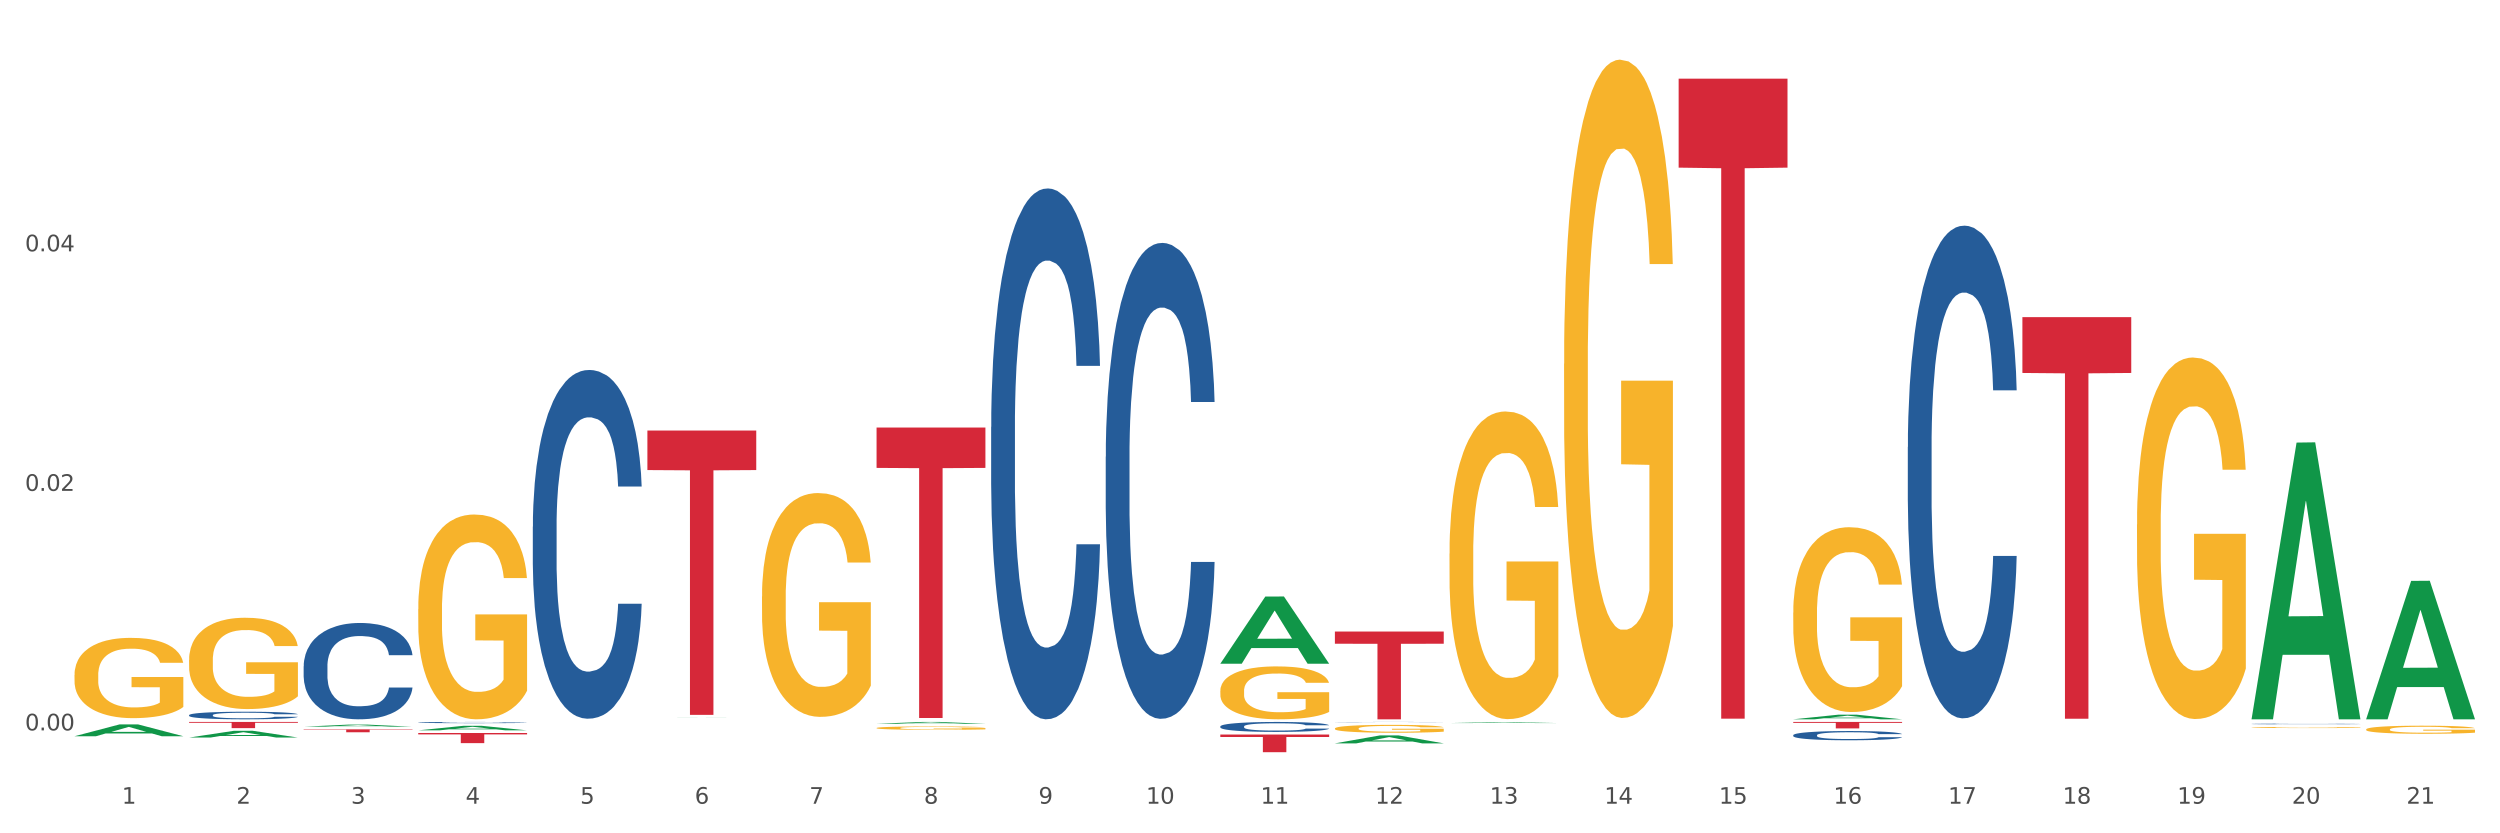 <?xml version="1.0" encoding="utf-8" standalone="no"?>
<!DOCTYPE svg PUBLIC "-//W3C//DTD SVG 1.1//EN"
  "http://www.w3.org/Graphics/SVG/1.1/DTD/svg11.dtd">
<svg xmlns:xlink="http://www.w3.org/1999/xlink" width="1080pt" height="360pt" viewBox="0 0 1080 360" xmlns="http://www.w3.org/2000/svg" version="1.1">
 <rect x="0" y="0" width="1080" height="360" fill="#333333" stroke="none"/>
 <defs>
  <style type="text/css">*{stroke-linejoin: round; stroke-linecap: butt}</style>
 </defs>
 <g id="figure_1">
  <g id="patch_1">
   <path d="M 0 360 
L 1080 360 
L 1080 0 
L 0 0 
z
" style="fill: #ffffff; stroke: #ffffff; stroke-linejoin: miter"/>
  </g>
  <g id="axes_1">
   <g id="matplotlib.axis_1">
    <g id="xtick_1">
     <g id="text_1">
      <!-- 1 -->
      <g style="fill: #4d4d4d" transform="translate(52.633 347.204) scale(0.096 -0.096)">
       <defs>
        <path id="DejaVuSans-31" d="M 794 531 
L 1825 531 
L 1825 4091 
L 703 3866 
L 703 4441 
L 1819 4666 
L 2450 4666 
L 2450 531 
L 3481 531 
L 3481 0 
L 794 0 
L 794 531 
z
" transform="scale(0.016)"/>
       </defs>
       <use xlink:href="#DejaVuSans-31"/>
      </g>
     </g>
    </g>
    <g id="xtick_2">
     <g id="text_2">
      <!-- 2 -->
      <g style="fill: #4d4d4d" transform="translate(102.133 347.204) scale(0.096 -0.096)">
       <defs>
        <path id="DejaVuSans-32" d="M 1228 531 
L 3431 531 
L 3431 0 
L 469 0 
L 469 531 
Q 828 903 1448 1529 
Q 2069 2156 2228 2338 
Q 2531 2678 2651 2914 
Q 2772 3150 2772 3378 
Q 2772 3750 2511 3984 
Q 2250 4219 1831 4219 
Q 1534 4219 1204 4116 
Q 875 4013 500 3803 
L 500 4441 
Q 881 4594 1212 4672 
Q 1544 4750 1819 4750 
Q 2544 4750 2975 4387 
Q 3406 4025 3406 3419 
Q 3406 3131 3298 2873 
Q 3191 2616 2906 2266 
Q 2828 2175 2409 1742 
Q 1991 1309 1228 531 
z
" transform="scale(0.016)"/>
       </defs>
       <use xlink:href="#DejaVuSans-32"/>
      </g>
     </g>
    </g>
    <g id="xtick_3">
     <g id="text_3">
      <!-- 3 -->
      <g style="fill: #4d4d4d" transform="translate(151.633 347.204) scale(0.096 -0.096)">
       <defs>
        <path id="DejaVuSans-33" d="M 2597 2516 
Q 3050 2419 3304 2112 
Q 3559 1806 3559 1356 
Q 3559 666 3084 287 
Q 2609 -91 1734 -91 
Q 1441 -91 1130 -33 
Q 819 25 488 141 
L 488 750 
Q 750 597 1062 519 
Q 1375 441 1716 441 
Q 2309 441 2620 675 
Q 2931 909 2931 1356 
Q 2931 1769 2642 2001 
Q 2353 2234 1838 2234 
L 1294 2234 
L 1294 2753 
L 1863 2753 
Q 2328 2753 2575 2939 
Q 2822 3125 2822 3475 
Q 2822 3834 2567 4026 
Q 2313 4219 1838 4219 
Q 1578 4219 1281 4162 
Q 984 4106 628 3988 
L 628 4550 
Q 988 4650 1302 4700 
Q 1616 4750 1894 4750 
Q 2613 4750 3031 4423 
Q 3450 4097 3450 3541 
Q 3450 3153 3228 2886 
Q 3006 2619 2597 2516 
z
" transform="scale(0.016)"/>
       </defs>
       <use xlink:href="#DejaVuSans-33"/>
      </g>
     </g>
    </g>
    <g id="xtick_4">
     <g id="text_4">
      <!-- 4 -->
      <g style="fill: #4d4d4d" transform="translate(201.133 347.204) scale(0.096 -0.096)">
       <defs>
        <path id="DejaVuSans-34" d="M 2419 4116 
L 825 1625 
L 2419 1625 
L 2419 4116 
z
M 2253 4666 
L 3047 4666 
L 3047 1625 
L 3713 1625 
L 3713 1100 
L 3047 1100 
L 3047 0 
L 2419 0 
L 2419 1100 
L 313 1100 
L 313 1709 
L 2253 4666 
z
" transform="scale(0.016)"/>
       </defs>
       <use xlink:href="#DejaVuSans-34"/>
      </g>
     </g>
    </g>
    <g id="xtick_5">
     <g id="text_5">
      <!-- 5 -->
      <g style="fill: #4d4d4d" transform="translate(250.633 347.204) scale(0.096 -0.096)">
       <defs>
        <path id="DejaVuSans-35" d="M 691 4666 
L 3169 4666 
L 3169 4134 
L 1269 4134 
L 1269 2991 
Q 1406 3038 1543 3061 
Q 1681 3084 1819 3084 
Q 2600 3084 3056 2656 
Q 3513 2228 3513 1497 
Q 3513 744 3044 326 
Q 2575 -91 1722 -91 
Q 1428 -91 1123 -41 
Q 819 9 494 109 
L 494 744 
Q 775 591 1075 516 
Q 1375 441 1709 441 
Q 2250 441 2565 725 
Q 2881 1009 2881 1497 
Q 2881 1984 2565 2268 
Q 2250 2553 1709 2553 
Q 1456 2553 1204 2497 
Q 953 2441 691 2322 
L 691 4666 
z
" transform="scale(0.016)"/>
       </defs>
       <use xlink:href="#DejaVuSans-35"/>
      </g>
     </g>
    </g>
    <g id="xtick_6">
     <g id="text_6">
      <!-- 6 -->
      <g style="fill: #4d4d4d" transform="translate(300.134 347.204) scale(0.096 -0.096)">
       <defs>
        <path id="DejaVuSans-36" d="M 2113 2584 
Q 1688 2584 1439 2293 
Q 1191 2003 1191 1497 
Q 1191 994 1439 701 
Q 1688 409 2113 409 
Q 2538 409 2786 701 
Q 3034 994 3034 1497 
Q 3034 2003 2786 2293 
Q 2538 2584 2113 2584 
z
M 3366 4563 
L 3366 3988 
Q 3128 4100 2886 4159 
Q 2644 4219 2406 4219 
Q 1781 4219 1451 3797 
Q 1122 3375 1075 2522 
Q 1259 2794 1537 2939 
Q 1816 3084 2150 3084 
Q 2853 3084 3261 2657 
Q 3669 2231 3669 1497 
Q 3669 778 3244 343 
Q 2819 -91 2113 -91 
Q 1303 -91 875 529 
Q 447 1150 447 2328 
Q 447 3434 972 4092 
Q 1497 4750 2381 4750 
Q 2619 4750 2861 4703 
Q 3103 4656 3366 4563 
z
" transform="scale(0.016)"/>
       </defs>
       <use xlink:href="#DejaVuSans-36"/>
      </g>
     </g>
    </g>
    <g id="xtick_7">
     <g id="text_7">
      <!-- 7 -->
      <g style="fill: #4d4d4d" transform="translate(349.634 347.204) scale(0.096 -0.096)">
       <defs>
        <path id="DejaVuSans-37" d="M 525 4666 
L 3525 4666 
L 3525 4397 
L 1831 0 
L 1172 0 
L 2766 4134 
L 525 4134 
L 525 4666 
z
" transform="scale(0.016)"/>
       </defs>
       <use xlink:href="#DejaVuSans-37"/>
      </g>
     </g>
    </g>
    <g id="xtick_8">
     <g id="text_8">
      <!-- 8 -->
      <g style="fill: #4d4d4d" transform="translate(399.134 347.204) scale(0.096 -0.096)">
       <defs>
        <path id="DejaVuSans-38" d="M 2034 2216 
Q 1584 2216 1326 1975 
Q 1069 1734 1069 1313 
Q 1069 891 1326 650 
Q 1584 409 2034 409 
Q 2484 409 2743 651 
Q 3003 894 3003 1313 
Q 3003 1734 2745 1975 
Q 2488 2216 2034 2216 
z
M 1403 2484 
Q 997 2584 770 2862 
Q 544 3141 544 3541 
Q 544 4100 942 4425 
Q 1341 4750 2034 4750 
Q 2731 4750 3128 4425 
Q 3525 4100 3525 3541 
Q 3525 3141 3298 2862 
Q 3072 2584 2669 2484 
Q 3125 2378 3379 2068 
Q 3634 1759 3634 1313 
Q 3634 634 3220 271 
Q 2806 -91 2034 -91 
Q 1263 -91 848 271 
Q 434 634 434 1313 
Q 434 1759 690 2068 
Q 947 2378 1403 2484 
z
M 1172 3481 
Q 1172 3119 1398 2916 
Q 1625 2713 2034 2713 
Q 2441 2713 2670 2916 
Q 2900 3119 2900 3481 
Q 2900 3844 2670 4047 
Q 2441 4250 2034 4250 
Q 1625 4250 1398 4047 
Q 1172 3844 1172 3481 
z
" transform="scale(0.016)"/>
       </defs>
       <use xlink:href="#DejaVuSans-38"/>
      </g>
     </g>
    </g>
    <g id="xtick_9">
     <g id="text_9">
      <!-- 9 -->
      <g style="fill: #4d4d4d" transform="translate(448.634 347.204) scale(0.096 -0.096)">
       <defs>
        <path id="DejaVuSans-39" d="M 703 97 
L 703 672 
Q 941 559 1184 500 
Q 1428 441 1663 441 
Q 2288 441 2617 861 
Q 2947 1281 2994 2138 
Q 2813 1869 2534 1725 
Q 2256 1581 1919 1581 
Q 1219 1581 811 2004 
Q 403 2428 403 3163 
Q 403 3881 828 4315 
Q 1253 4750 1959 4750 
Q 2769 4750 3195 4129 
Q 3622 3509 3622 2328 
Q 3622 1225 3098 567 
Q 2575 -91 1691 -91 
Q 1453 -91 1209 -44 
Q 966 3 703 97 
z
M 1959 2075 
Q 2384 2075 2632 2365 
Q 2881 2656 2881 3163 
Q 2881 3666 2632 3958 
Q 2384 4250 1959 4250 
Q 1534 4250 1286 3958 
Q 1038 3666 1038 3163 
Q 1038 2656 1286 2365 
Q 1534 2075 1959 2075 
z
" transform="scale(0.016)"/>
       </defs>
       <use xlink:href="#DejaVuSans-39"/>
      </g>
     </g>
    </g>
    <g id="xtick_10">
     <g id="text_10">
      <!-- 10 -->
      <g style="fill: #4d4d4d" transform="translate(495.079 347.204) scale(0.096 -0.096)">
       <defs>
        <path id="DejaVuSans-30" d="M 2034 4250 
Q 1547 4250 1301 3770 
Q 1056 3291 1056 2328 
Q 1056 1369 1301 889 
Q 1547 409 2034 409 
Q 2525 409 2770 889 
Q 3016 1369 3016 2328 
Q 3016 3291 2770 3770 
Q 2525 4250 2034 4250 
z
M 2034 4750 
Q 2819 4750 3233 4129 
Q 3647 3509 3647 2328 
Q 3647 1150 3233 529 
Q 2819 -91 2034 -91 
Q 1250 -91 836 529 
Q 422 1150 422 2328 
Q 422 3509 836 4129 
Q 1250 4750 2034 4750 
z
" transform="scale(0.016)"/>
       </defs>
       <use xlink:href="#DejaVuSans-31"/>
       <use xlink:href="#DejaVuSans-30" transform="translate(63.623 0)"/>
      </g>
     </g>
    </g>
    <g id="xtick_11">
     <g id="text_11">
      <!-- 11 -->
      <g style="fill: #4d4d4d" transform="translate(544.58 347.204) scale(0.096 -0.096)">
       <use xlink:href="#DejaVuSans-31"/>
       <use xlink:href="#DejaVuSans-31" transform="translate(63.623 0)"/>
      </g>
     </g>
    </g>
    <g id="xtick_12">
     <g id="text_12">
      <!-- 12 -->
      <g style="fill: #4d4d4d" transform="translate(594.08 347.204) scale(0.096 -0.096)">
       <use xlink:href="#DejaVuSans-31"/>
       <use xlink:href="#DejaVuSans-32" transform="translate(63.623 0)"/>
      </g>
     </g>
    </g>
    <g id="xtick_13">
     <g id="text_13">
      <!-- 13 -->
      <g style="fill: #4d4d4d" transform="translate(643.58 347.204) scale(0.096 -0.096)">
       <use xlink:href="#DejaVuSans-31"/>
       <use xlink:href="#DejaVuSans-33" transform="translate(63.623 0)"/>
      </g>
     </g>
    </g>
    <g id="xtick_14">
     <g id="text_14">
      <!-- 14 -->
      <g style="fill: #4d4d4d" transform="translate(693.08 347.204) scale(0.096 -0.096)">
       <use xlink:href="#DejaVuSans-31"/>
       <use xlink:href="#DejaVuSans-34" transform="translate(63.623 0)"/>
      </g>
     </g>
    </g>
    <g id="xtick_15">
     <g id="text_15">
      <!-- 15 -->
      <g style="fill: #4d4d4d" transform="translate(742.58 347.204) scale(0.096 -0.096)">
       <use xlink:href="#DejaVuSans-31"/>
       <use xlink:href="#DejaVuSans-35" transform="translate(63.623 0)"/>
      </g>
     </g>
    </g>
    <g id="xtick_16">
     <g id="text_16">
      <!-- 16 -->
      <g style="fill: #4d4d4d" transform="translate(792.08 347.204) scale(0.096 -0.096)">
       <use xlink:href="#DejaVuSans-31"/>
       <use xlink:href="#DejaVuSans-36" transform="translate(63.623 0)"/>
      </g>
     </g>
    </g>
    <g id="xtick_17">
     <g id="text_17">
      <!-- 17 -->
      <g style="fill: #4d4d4d" transform="translate(841.58 347.204) scale(0.096 -0.096)">
       <use xlink:href="#DejaVuSans-31"/>
       <use xlink:href="#DejaVuSans-37" transform="translate(63.623 0)"/>
      </g>
     </g>
    </g>
    <g id="xtick_18">
     <g id="text_18">
      <!-- 18 -->
      <g style="fill: #4d4d4d" transform="translate(891.08 347.204) scale(0.096 -0.096)">
       <use xlink:href="#DejaVuSans-31"/>
       <use xlink:href="#DejaVuSans-38" transform="translate(63.623 0)"/>
      </g>
     </g>
    </g>
    <g id="xtick_19">
     <g id="text_19">
      <!-- 19 -->
      <g style="fill: #4d4d4d" transform="translate(940.58 347.204) scale(0.096 -0.096)">
       <use xlink:href="#DejaVuSans-31"/>
       <use xlink:href="#DejaVuSans-39" transform="translate(63.623 0)"/>
      </g>
     </g>
    </g>
    <g id="xtick_20">
     <g id="text_20">
      <!-- 20 -->
      <g style="fill: #4d4d4d" transform="translate(990.08 347.204) scale(0.096 -0.096)">
       <use xlink:href="#DejaVuSans-32"/>
       <use xlink:href="#DejaVuSans-30" transform="translate(63.623 0)"/>
      </g>
     </g>
    </g>
    <g id="xtick_21">
     <g id="text_21">
      <!-- 21 -->
      <g style="fill: #4d4d4d" transform="translate(1039.58 347.204) scale(0.096 -0.096)">
       <use xlink:href="#DejaVuSans-32"/>
       <use xlink:href="#DejaVuSans-31" transform="translate(63.623 0)"/>
      </g>
     </g>
    </g>
    <g id="xtick_22"/>
    <g id="xtick_23"/>
    <g id="xtick_24"/>
    <g id="xtick_25"/>
    <g id="xtick_26"/>
    <g id="xtick_27"/>
    <g id="xtick_28"/>
    <g id="xtick_29"/>
    <g id="xtick_30"/>
    <g id="xtick_31"/>
    <g id="xtick_32"/>
    <g id="xtick_33"/>
    <g id="xtick_34"/>
    <g id="xtick_35"/>
    <g id="xtick_36"/>
    <g id="xtick_37"/>
    <g id="xtick_38"/>
    <g id="xtick_39"/>
    <g id="xtick_40"/>
    <g id="xtick_41"/>
   </g>
   <g id="matplotlib.axis_2">
    <g id="ytick_1">
     <g id="text_22">
      <!-- 0.00 -->
      <g style="fill: #4d4d4d" transform="translate(10.8 315.534) scale(0.096 -0.096)">
       <defs>
        <path id="DejaVuSans-2e" d="M 684 794 
L 1344 794 
L 1344 0 
L 684 0 
L 684 794 
z
" transform="scale(0.016)"/>
       </defs>
       <use xlink:href="#DejaVuSans-30"/>
       <use xlink:href="#DejaVuSans-2e" transform="translate(63.623 0)"/>
       <use xlink:href="#DejaVuSans-30" transform="translate(95.41 0)"/>
       <use xlink:href="#DejaVuSans-30" transform="translate(159.033 0)"/>
      </g>
     </g>
    </g>
    <g id="ytick_2">
     <g id="text_23">
      <!-- 0.02 -->
      <g style="fill: #4d4d4d" transform="translate(10.8 212.053) scale(0.096 -0.096)">
       <use xlink:href="#DejaVuSans-30"/>
       <use xlink:href="#DejaVuSans-2e" transform="translate(63.623 0)"/>
       <use xlink:href="#DejaVuSans-30" transform="translate(95.41 0)"/>
       <use xlink:href="#DejaVuSans-32" transform="translate(159.033 0)"/>
      </g>
     </g>
    </g>
    <g id="ytick_3">
     <g id="text_24">
      <!-- 0.04 -->
      <g style="fill: #4d4d4d" transform="translate(10.8 108.571) scale(0.096 -0.096)">
       <use xlink:href="#DejaVuSans-30"/>
       <use xlink:href="#DejaVuSans-2e" transform="translate(63.623 0)"/>
       <use xlink:href="#DejaVuSans-30" transform="translate(95.41 0)"/>
       <use xlink:href="#DejaVuSans-34" transform="translate(159.033 0)"/>
      </g>
     </g>
    </g>
    <g id="ytick_4"/>
    <g id="ytick_5"/>
    <g id="ytick_6"/>
   </g>
   <g id="PolyCollection_1">
    <path d="M 32.175 318.051 
L 32.223 318.046 
L 51.615 312.95 
L 59.663 312.945 
L 79.2 318.06 
L 69.892 318.06 
L 65.674 316.869 
L 45.652 316.869 
L 45.507 316.888 
L 41.435 318.06 
L 32.175 318.06 
L 32.175 318.051 
L 48.173 316.158 
L 63.153 316.154 
L 55.736 314.035 
L 55.639 314.026 
L 55.542 314.04 
L 48.125 316.154 
L 48.173 316.158 
L 32.175 318.051 
z
" clip-path="url(#p1c370b98e8)" style="fill: #109648"/>
    <path d="M 131.175 315.077 
L 178.2 315.077 
L 178.2 315.252 
L 159.702 315.253 
L 159.702 316.339 
L 149.562 316.339 
L 149.562 315.253 
L 131.175 315.252 
L 131.175 315.078 
L 131.175 315.077 
z
" clip-path="url(#p1c370b98e8)" style="fill: #d62839"/>
    <path d="M 81.675 311.887 
L 128.7 311.887 
L 128.7 312.257 
L 110.202 312.259 
L 110.202 314.546 
L 100.062 314.546 
L 100.062 312.259 
L 81.675 312.257 
L 81.675 311.89 
L 81.675 311.887 
z
" clip-path="url(#p1c370b98e8)" style="fill: #d62839"/>
    <path d="M 131.175 287.822 
L 131.231 287.784 
L 131.231 286.72 
L 131.397 285.275 
L 132.009 282.615 
L 132.787 280.6 
L 134.121 278.243 
L 134.844 277.255 
L 135.789 276.153 
L 137.734 274.366 
L 139.957 272.846 
L 141.514 272.01 
L 142.681 271.478 
L 145.294 270.527 
L 146.794 270.109 
L 148.351 269.767 
L 149.685 269.539 
L 151.908 269.273 
L 153.687 269.159 
L 155.744 269.121 
L 157.467 269.159 
L 159.746 269.311 
L 163.081 269.767 
L 164.359 270.033 
L 166.082 270.489 
L 167.861 271.097 
L 169.306 271.706 
L 170.974 272.58 
L 172.697 273.72 
L 174.365 275.165 
L 175.532 276.495 
L 176.477 277.901 
L 177.311 279.612 
L 177.922 281.474 
L 178.2 283.033 
L 168.028 283.033 
L 167.75 281.626 
L 167.194 280.106 
L 166.638 279.08 
L 166.027 278.243 
L 165.082 277.293 
L 164.248 276.685 
L 162.859 275.963 
L 161.58 275.507 
L 160.524 275.241 
L 159.245 275.013 
L 156.522 274.784 
L 154.576 274.784 
L 153.353 274.86 
L 151.853 275.051 
L 150.574 275.317 
L 149.073 275.773 
L 147.906 276.267 
L 146.739 276.913 
L 146.072 277.369 
L 145.071 278.205 
L 144.404 278.89 
L 143.515 280.068 
L 143.015 280.904 
L 142.125 283.071 
L 141.736 284.667 
L 141.569 285.77 
L 141.458 286.986 
L 141.458 292.916 
L 141.792 295.576 
L 142.07 296.717 
L 142.514 298.009 
L 143.348 299.681 
L 144.571 301.316 
L 145.849 302.494 
L 146.906 303.216 
L 147.906 303.749 
L 148.907 304.167 
L 150.13 304.547 
L 151.13 304.775 
L 152.631 305.003 
L 154.41 305.117 
L 155.799 305.117 
L 158.634 304.927 
L 159.912 304.737 
L 161.135 304.471 
L 162.469 304.053 
L 163.526 303.597 
L 164.137 303.254 
L 165.137 302.532 
L 165.916 301.772 
L 166.583 300.898 
L 167.027 300.138 
L 167.528 298.997 
L 167.917 297.705 
L 168.028 297.021 
L 178.2 297.021 
L 177.978 298.389 
L 177.589 299.719 
L 176.81 301.506 
L 176.199 302.532 
L 175.254 303.787 
L 174.253 304.851 
L 172.864 306.029 
L 171.585 306.903 
L 170.251 307.664 
L 168.806 308.348 
L 166.194 309.298 
L 165.249 309.564 
L 163.248 310.02 
L 161.691 310.286 
L 159.412 310.553 
L 157.078 310.705 
L 154.632 310.743 
L 152.464 310.667 
L 150.074 310.438 
L 148.573 310.21 
L 146.906 309.868 
L 144.96 309.336 
L 143.126 308.69 
L 141.403 307.93 
L 139.791 307.056 
L 138.29 306.067 
L 136.344 304.433 
L 134.899 302.836 
L 133.843 301.354 
L 133.12 300.1 
L 132.398 298.503 
L 132.009 297.401 
L 131.397 294.74 
L 131.175 292.269 
L 131.175 287.822 
z
" clip-path="url(#p1c370b98e8)" style="fill: #255c99"/>
    <path d="M 1022.175 315.116 
L 1022.231 315.112 
L 1022.231 314.997 
L 1022.342 314.899 
L 1022.897 314.659 
L 1023.73 314.461 
L 1024.34 314.356 
L 1024.951 314.27 
L 1025.673 314.184 
L 1026.561 314.094 
L 1028.171 313.963 
L 1029.17 313.896 
L 1030.392 313.826 
L 1032.613 313.724 
L 1034.223 313.667 
L 1035.888 313.619 
L 1038.609 313.561 
L 1040.385 313.536 
L 1042.273 313.516 
L 1044.549 313.504 
L 1046.27 313.501 
L 1050.046 313.51 
L 1053.266 313.539 
L 1054.82 313.561 
L 1056.819 313.599 
L 1057.874 313.625 
L 1059.595 313.676 
L 1061.372 313.743 
L 1062.593 313.801 
L 1064.425 313.909 
L 1065.813 314.018 
L 1067.09 314.152 
L 1067.756 314.244 
L 1068.256 314.33 
L 1068.7 314.429 
L 1069.144 314.586 
L 1059.151 314.586 
L 1058.762 314.474 
L 1058.152 314.369 
L 1057.263 314.267 
L 1056.486 314.203 
L 1055.154 314.123 
L 1053.932 314.072 
L 1052.655 314.034 
L 1051.101 314.002 
L 1049.879 313.986 
L 1048.158 313.973 
L 1044.771 313.976 
L 1042.495 314.002 
L 1040.941 314.034 
L 1039.941 314.062 
L 1039.053 314.094 
L 1038.054 314.139 
L 1036.888 314.206 
L 1036.055 314.267 
L 1035.222 314.343 
L 1034.556 314.42 
L 1033.945 314.509 
L 1033.445 314.605 
L 1033.057 314.704 
L 1032.724 314.825 
L 1032.446 315.026 
L 1032.446 315.463 
L 1032.557 315.562 
L 1032.835 315.693 
L 1033.168 315.792 
L 1033.723 315.91 
L 1034.223 315.99 
L 1035.167 316.105 
L 1036.221 316.201 
L 1037.054 316.261 
L 1037.887 316.312 
L 1039.331 316.383 
L 1040.941 316.44 
L 1042.329 316.475 
L 1044.216 316.507 
L 1045.493 316.52 
L 1046.604 316.526 
L 1049.324 316.526 
L 1051.267 316.517 
L 1053.432 316.494 
L 1055.098 316.466 
L 1056.486 316.431 
L 1058.041 316.373 
L 1059.04 316.319 
L 1059.04 315.652 
L 1046.826 315.649 
L 1046.826 315.205 
L 1069.2 315.205 
L 1069.2 316.507 
L 1068.256 316.574 
L 1067.201 316.635 
L 1066.091 316.689 
L 1064.425 316.756 
L 1062.427 316.82 
L 1060.65 316.865 
L 1058.762 316.903 
L 1056.542 316.938 
L 1053.655 316.97 
L 1051.878 316.983 
L 1049.657 316.992 
L 1047.048 316.995 
L 1044.771 316.989 
L 1042.551 316.973 
L 1040.219 316.944 
L 1037.943 316.903 
L 1036.221 316.861 
L 1034.5 316.81 
L 1032.668 316.743 
L 1031.225 316.679 
L 1030.114 316.622 
L 1028.893 316.549 
L 1027.56 316.453 
L 1026.561 316.367 
L 1025.673 316.277 
L 1024.729 316.162 
L 1024.063 316.063 
L 1023.396 315.939 
L 1023.008 315.846 
L 1022.564 315.703 
L 1022.231 315.502 
L 1022.175 315.116 
z
" clip-path="url(#p1c370b98e8)" style="fill: #f7b32b"/>
    <path d="M 972.675 314.271 
L 972.731 314.27 
L 972.731 314.255 
L 972.842 314.241 
L 973.397 314.209 
L 974.23 314.182 
L 974.84 314.168 
L 975.451 314.156 
L 976.173 314.145 
L 977.061 314.133 
L 978.671 314.115 
L 979.67 314.106 
L 980.892 314.096 
L 983.113 314.083 
L 984.723 314.075 
L 986.388 314.068 
L 989.109 314.061 
L 990.885 314.057 
L 992.773 314.055 
L 995.049 314.053 
L 996.77 314.052 
L 1000.546 314.054 
L 1003.766 314.058 
L 1005.32 314.061 
L 1007.319 314.066 
L 1008.374 314.069 
L 1010.095 314.076 
L 1011.872 314.085 
L 1013.093 314.093 
L 1014.925 314.108 
L 1016.313 314.122 
L 1017.59 314.14 
L 1018.256 314.153 
L 1018.756 314.164 
L 1019.2 314.178 
L 1019.644 314.199 
L 1009.651 314.199 
L 1009.262 314.184 
L 1008.652 314.17 
L 1007.763 314.156 
L 1006.986 314.147 
L 1005.654 314.136 
L 1004.432 314.13 
L 1003.155 314.124 
L 1001.601 314.12 
L 1000.379 314.118 
L 998.658 314.116 
L 995.271 314.117 
L 992.995 314.12 
L 991.441 314.124 
L 990.441 314.128 
L 989.553 314.133 
L 988.554 314.139 
L 987.388 314.148 
L 986.555 314.156 
L 985.722 314.166 
L 985.056 314.177 
L 984.445 314.189 
L 983.945 314.202 
L 983.557 314.215 
L 983.224 314.231 
L 982.946 314.258 
L 982.946 314.318 
L 983.057 314.331 
L 983.335 314.349 
L 983.668 314.362 
L 984.223 314.378 
L 984.723 314.389 
L 985.667 314.404 
L 986.721 314.417 
L 987.554 314.425 
L 988.387 314.432 
L 989.831 314.442 
L 991.441 314.449 
L 992.829 314.454 
L 994.716 314.458 
L 995.993 314.46 
L 997.104 314.461 
L 999.824 314.461 
L 1001.767 314.46 
L 1003.932 314.457 
L 1005.598 314.453 
L 1006.986 314.448 
L 1008.541 314.44 
L 1009.54 314.433 
L 1009.54 314.343 
L 997.326 314.343 
L 997.326 314.283 
L 1019.7 314.283 
L 1019.7 314.458 
L 1018.756 314.468 
L 1017.701 314.476 
L 1016.591 314.483 
L 1014.925 314.492 
L 1012.927 314.501 
L 1011.15 314.507 
L 1009.262 314.512 
L 1007.042 314.517 
L 1004.155 314.521 
L 1002.378 314.523 
L 1000.157 314.524 
L 997.548 314.524 
L 995.271 314.524 
L 993.051 314.521 
L 990.719 314.518 
L 988.443 314.512 
L 986.721 314.506 
L 985 314.499 
L 983.168 314.49 
L 981.725 314.482 
L 980.614 314.474 
L 979.393 314.464 
L 978.06 314.451 
L 977.061 314.44 
L 976.173 314.427 
L 975.229 314.412 
L 974.563 314.399 
L 973.896 314.382 
L 973.508 314.369 
L 973.064 314.35 
L 972.731 314.323 
L 972.675 314.271 
z
" clip-path="url(#p1c370b98e8)" style="fill: #f7b32b"/>
    <path d="M 923.175 226.611 
L 923.231 226.468 
L 923.231 221.333 
L 923.342 216.911 
L 923.897 206.213 
L 924.73 197.37 
L 925.34 192.663 
L 925.951 188.811 
L 926.673 184.96 
L 927.561 180.966 
L 929.171 175.118 
L 930.17 172.123 
L 931.392 168.985 
L 933.613 164.42 
L 935.223 161.853 
L 936.888 159.713 
L 939.609 157.146 
L 941.385 156.005 
L 943.273 155.149 
L 945.549 154.578 
L 947.27 154.436 
L 951.046 154.864 
L 954.266 156.147 
L 955.82 157.146 
L 957.819 158.857 
L 958.874 159.999 
L 960.595 162.281 
L 962.372 165.276 
L 963.593 167.844 
L 965.425 172.693 
L 966.813 177.543 
L 968.09 183.534 
L 968.756 187.67 
L 969.256 191.522 
L 969.7 195.943 
L 970.144 202.933 
L 960.151 202.933 
L 959.762 197.94 
L 959.152 193.233 
L 958.263 188.669 
L 957.486 185.816 
L 956.154 182.25 
L 954.932 179.968 
L 953.655 178.256 
L 952.101 176.83 
L 950.879 176.117 
L 949.158 175.546 
L 945.771 175.689 
L 943.495 176.83 
L 941.941 178.256 
L 940.941 179.54 
L 940.053 180.966 
L 939.054 182.963 
L 937.888 185.959 
L 937.055 188.669 
L 936.222 192.092 
L 935.556 195.515 
L 934.945 199.509 
L 934.445 203.788 
L 934.057 208.21 
L 933.724 213.63 
L 933.446 222.617 
L 933.446 242.158 
L 933.557 246.58 
L 933.835 252.428 
L 934.168 256.85 
L 934.723 262.127 
L 935.223 265.693 
L 936.167 270.828 
L 937.221 275.107 
L 938.054 277.818 
L 938.887 280.1 
L 940.331 283.238 
L 941.941 285.805 
L 943.329 287.374 
L 945.216 288.801 
L 946.493 289.371 
L 947.604 289.657 
L 950.324 289.657 
L 952.267 289.229 
L 954.432 288.23 
L 956.098 286.946 
L 957.486 285.377 
L 959.041 282.81 
L 960.04 280.385 
L 960.04 250.574 
L 947.826 250.431 
L 947.826 230.604 
L 970.2 230.604 
L 970.2 288.801 
L 969.256 291.796 
L 968.201 294.506 
L 967.091 296.931 
L 965.425 299.926 
L 963.427 302.779 
L 961.65 304.776 
L 959.762 306.488 
L 957.542 308.057 
L 954.655 309.483 
L 952.878 310.054 
L 950.657 310.482 
L 948.048 310.624 
L 945.771 310.339 
L 943.551 309.626 
L 941.219 308.342 
L 938.943 306.488 
L 937.221 304.634 
L 935.5 302.351 
L 933.668 299.356 
L 932.225 296.503 
L 931.114 293.936 
L 929.893 290.655 
L 928.56 286.376 
L 927.561 282.525 
L 926.673 278.531 
L 925.729 273.396 
L 925.063 268.974 
L 924.396 263.411 
L 924.008 259.275 
L 923.564 252.856 
L 923.231 243.87 
L 923.175 226.611 
z
" clip-path="url(#p1c370b98e8)" style="fill: #f7b32b"/>
    <path d="M 774.675 264.65 
L 774.731 264.577 
L 774.731 261.952 
L 774.842 259.692 
L 775.397 254.222 
L 776.23 249.701 
L 776.84 247.295 
L 777.451 245.326 
L 778.173 243.357 
L 779.061 241.316 
L 780.671 238.326 
L 781.67 236.795 
L 782.892 235.19 
L 785.113 232.857 
L 786.723 231.544 
L 788.388 230.451 
L 791.109 229.138 
L 792.885 228.555 
L 794.773 228.117 
L 797.049 227.825 
L 798.77 227.752 
L 802.546 227.971 
L 805.766 228.628 
L 807.32 229.138 
L 809.319 230.013 
L 810.374 230.596 
L 812.095 231.763 
L 813.872 233.294 
L 815.093 234.607 
L 816.925 237.086 
L 818.313 239.566 
L 819.59 242.628 
L 820.256 244.743 
L 820.756 246.712 
L 821.2 248.972 
L 821.644 252.545 
L 811.651 252.545 
L 811.262 249.993 
L 810.652 247.587 
L 809.763 245.253 
L 808.986 243.795 
L 807.654 241.972 
L 806.432 240.805 
L 805.155 239.93 
L 803.601 239.201 
L 802.379 238.836 
L 800.658 238.545 
L 797.271 238.618 
L 794.995 239.201 
L 793.441 239.93 
L 792.441 240.586 
L 791.553 241.316 
L 790.554 242.337 
L 789.388 243.868 
L 788.555 245.253 
L 787.722 247.003 
L 787.056 248.753 
L 786.445 250.795 
L 785.945 252.983 
L 785.557 255.243 
L 785.224 258.014 
L 784.946 262.608 
L 784.946 272.598 
L 785.057 274.859 
L 785.335 277.849 
L 785.668 280.109 
L 786.223 282.807 
L 786.723 284.63 
L 787.667 287.255 
L 788.721 289.443 
L 789.554 290.828 
L 790.387 291.995 
L 791.831 293.599 
L 793.441 294.912 
L 794.829 295.714 
L 796.716 296.443 
L 797.993 296.735 
L 799.104 296.881 
L 801.824 296.881 
L 803.767 296.662 
L 805.932 296.152 
L 807.598 295.495 
L 808.986 294.693 
L 810.541 293.381 
L 811.54 292.141 
L 811.54 276.901 
L 799.326 276.828 
L 799.326 266.692 
L 821.7 266.692 
L 821.7 296.443 
L 820.756 297.975 
L 819.701 299.36 
L 818.591 300.6 
L 816.925 302.131 
L 814.927 303.589 
L 813.15 304.61 
L 811.262 305.485 
L 809.042 306.287 
L 806.155 307.017 
L 804.378 307.308 
L 802.157 307.527 
L 799.548 307.6 
L 797.271 307.454 
L 795.051 307.09 
L 792.719 306.433 
L 790.443 305.485 
L 788.721 304.537 
L 787 303.371 
L 785.168 301.839 
L 783.725 300.381 
L 782.614 299.068 
L 781.393 297.391 
L 780.06 295.204 
L 779.061 293.235 
L 778.173 291.193 
L 777.229 288.568 
L 776.563 286.307 
L 775.896 283.463 
L 775.508 281.349 
L 775.064 278.067 
L 774.731 273.473 
L 774.675 264.65 
z
" clip-path="url(#p1c370b98e8)" style="fill: #f7b32b"/>
    <path d="M 675.675 157.188 
L 675.731 156.929 
L 675.731 147.578 
L 675.842 139.526 
L 676.397 120.045 
L 677.23 103.941 
L 677.84 95.37 
L 678.451 88.357 
L 679.173 81.344 
L 680.061 74.071 
L 681.671 63.422 
L 682.67 57.967 
L 683.892 52.253 
L 686.113 43.941 
L 687.723 39.266 
L 689.388 35.37 
L 692.109 30.695 
L 693.885 28.617 
L 695.773 27.058 
L 698.049 26.019 
L 699.77 25.759 
L 703.546 26.539 
L 706.766 28.876 
L 708.32 30.695 
L 710.319 33.811 
L 711.374 35.889 
L 713.095 40.045 
L 714.872 45.5 
L 716.093 50.175 
L 717.925 59.006 
L 719.313 67.837 
L 720.59 78.747 
L 721.256 86.279 
L 721.756 93.292 
L 722.2 101.344 
L 722.644 114.071 
L 712.651 114.071 
L 712.262 104.98 
L 711.652 96.409 
L 710.763 88.097 
L 709.986 82.902 
L 708.654 76.409 
L 707.432 72.253 
L 706.155 69.136 
L 704.601 66.539 
L 703.379 65.24 
L 701.658 64.201 
L 698.271 64.461 
L 695.995 66.539 
L 694.441 69.136 
L 693.441 71.474 
L 692.553 74.071 
L 691.554 77.708 
L 690.388 83.162 
L 689.555 88.097 
L 688.722 94.331 
L 688.056 100.565 
L 687.445 107.838 
L 686.945 115.63 
L 686.557 123.682 
L 686.224 133.552 
L 685.946 149.916 
L 685.946 185.5 
L 686.057 193.552 
L 686.335 204.201 
L 686.668 212.253 
L 687.223 221.864 
L 687.723 228.357 
L 688.667 237.708 
L 689.721 245.5 
L 690.554 250.435 
L 691.387 254.591 
L 692.831 260.305 
L 694.441 264.981 
L 695.829 267.838 
L 697.716 270.435 
L 698.993 271.474 
L 700.104 271.994 
L 702.824 271.994 
L 704.767 271.214 
L 706.932 269.396 
L 708.598 267.059 
L 709.986 264.201 
L 711.541 259.526 
L 712.54 255.11 
L 712.54 200.825 
L 700.326 200.565 
L 700.326 164.461 
L 722.7 164.461 
L 722.7 270.435 
L 721.756 275.89 
L 720.701 280.825 
L 719.591 285.24 
L 717.925 290.695 
L 715.927 295.89 
L 714.15 299.526 
L 712.262 302.643 
L 710.042 305.5 
L 707.155 308.098 
L 705.378 309.137 
L 703.157 309.916 
L 700.548 310.175 
L 698.271 309.656 
L 696.051 308.357 
L 693.719 306.02 
L 691.443 302.643 
L 689.721 299.266 
L 688 295.111 
L 686.168 289.656 
L 684.725 284.461 
L 683.614 279.786 
L 682.393 273.812 
L 681.06 266.02 
L 680.061 259.007 
L 679.173 251.734 
L 678.229 242.383 
L 677.563 234.331 
L 676.896 224.201 
L 676.508 216.669 
L 676.064 204.981 
L 675.731 188.617 
L 675.675 157.188 
z
" clip-path="url(#p1c370b98e8)" style="fill: #f7b32b"/>
    <path d="M 626.175 239.169 
L 626.231 239.047 
L 626.231 234.678 
L 626.342 230.915 
L 626.897 221.812 
L 627.73 214.286 
L 628.34 210.281 
L 628.951 207.003 
L 629.673 203.726 
L 630.561 200.328 
L 632.171 195.351 
L 633.17 192.802 
L 634.392 190.132 
L 636.613 186.248 
L 638.223 184.063 
L 639.888 182.242 
L 642.609 180.058 
L 644.385 179.087 
L 646.273 178.358 
L 648.549 177.873 
L 650.27 177.751 
L 654.046 178.116 
L 657.266 179.208 
L 658.82 180.058 
L 660.819 181.514 
L 661.874 182.485 
L 663.595 184.427 
L 665.372 186.976 
L 666.593 189.161 
L 668.425 193.288 
L 669.813 197.415 
L 671.09 202.512 
L 671.756 206.032 
L 672.256 209.31 
L 672.7 213.072 
L 673.144 219.02 
L 663.151 219.02 
L 662.762 214.772 
L 662.152 210.766 
L 661.263 206.882 
L 660.486 204.455 
L 659.154 201.42 
L 657.932 199.478 
L 656.655 198.022 
L 655.101 196.808 
L 653.879 196.201 
L 652.158 195.715 
L 648.771 195.837 
L 646.495 196.808 
L 644.941 198.022 
L 643.941 199.114 
L 643.053 200.328 
L 642.054 202.027 
L 640.888 204.576 
L 640.055 206.882 
L 639.222 209.795 
L 638.556 212.708 
L 637.945 216.107 
L 637.445 219.748 
L 637.057 223.511 
L 636.724 228.123 
L 636.446 235.77 
L 636.446 252.399 
L 636.557 256.161 
L 636.835 261.138 
L 637.168 264.901 
L 637.723 269.392 
L 638.223 272.426 
L 639.167 276.796 
L 640.221 280.437 
L 641.054 282.743 
L 641.887 284.685 
L 643.331 287.356 
L 644.941 289.54 
L 646.329 290.875 
L 648.216 292.089 
L 649.493 292.575 
L 650.604 292.818 
L 653.324 292.818 
L 655.267 292.453 
L 657.432 291.604 
L 659.098 290.511 
L 660.486 289.176 
L 662.041 286.991 
L 663.04 284.928 
L 663.04 259.56 
L 650.826 259.439 
L 650.826 242.567 
L 673.2 242.567 
L 673.2 292.089 
L 672.256 294.638 
L 671.201 296.944 
L 670.091 299.008 
L 668.425 301.557 
L 666.427 303.984 
L 664.65 305.684 
L 662.762 307.14 
L 660.542 308.475 
L 657.655 309.689 
L 655.878 310.175 
L 653.657 310.539 
L 651.048 310.66 
L 648.771 310.417 
L 646.551 309.81 
L 644.219 308.718 
L 641.943 307.14 
L 640.221 305.562 
L 638.5 303.62 
L 636.668 301.071 
L 635.225 298.644 
L 634.114 296.459 
L 632.893 293.667 
L 631.56 290.026 
L 630.561 286.749 
L 629.673 283.35 
L 628.729 278.98 
L 628.063 275.218 
L 627.396 270.484 
L 627.008 266.964 
L 626.564 261.502 
L 626.231 253.855 
L 626.175 239.169 
z
" clip-path="url(#p1c370b98e8)" style="fill: #f7b32b"/>
    <path d="M 576.675 314.715 
L 576.731 314.712 
L 576.731 314.6 
L 576.842 314.503 
L 577.397 314.27 
L 578.23 314.076 
L 578.84 313.973 
L 579.451 313.889 
L 580.173 313.805 
L 581.061 313.718 
L 582.671 313.59 
L 583.67 313.524 
L 584.892 313.456 
L 587.113 313.356 
L 588.723 313.3 
L 590.388 313.253 
L 593.109 313.197 
L 594.885 313.172 
L 596.773 313.153 
L 599.049 313.141 
L 600.77 313.138 
L 604.546 313.147 
L 607.766 313.175 
L 609.32 313.197 
L 611.319 313.234 
L 612.374 313.259 
L 614.095 313.309 
L 615.872 313.375 
L 617.093 313.431 
L 618.925 313.537 
L 620.313 313.643 
L 621.59 313.774 
L 622.256 313.864 
L 622.756 313.948 
L 623.2 314.045 
L 623.644 314.198 
L 613.651 314.198 
L 613.262 314.089 
L 612.652 313.986 
L 611.763 313.886 
L 610.986 313.824 
L 609.654 313.746 
L 608.432 313.696 
L 607.155 313.658 
L 605.601 313.627 
L 604.379 313.612 
L 602.658 313.599 
L 599.271 313.602 
L 596.995 313.627 
L 595.441 313.658 
L 594.441 313.686 
L 593.553 313.718 
L 592.554 313.761 
L 591.388 313.827 
L 590.555 313.886 
L 589.722 313.961 
L 589.056 314.036 
L 588.445 314.123 
L 587.945 314.217 
L 587.557 314.313 
L 587.224 314.432 
L 586.946 314.628 
L 586.946 315.055 
L 587.057 315.152 
L 587.335 315.28 
L 587.668 315.377 
L 588.223 315.492 
L 588.723 315.57 
L 589.667 315.682 
L 590.721 315.776 
L 591.554 315.835 
L 592.387 315.885 
L 593.831 315.953 
L 595.441 316.01 
L 596.829 316.044 
L 598.716 316.075 
L 599.993 316.088 
L 601.104 316.094 
L 603.824 316.094 
L 605.767 316.084 
L 607.932 316.063 
L 609.598 316.035 
L 610.986 316 
L 612.541 315.944 
L 613.54 315.891 
L 613.54 315.239 
L 601.326 315.236 
L 601.326 314.803 
L 623.7 314.803 
L 623.7 316.075 
L 622.756 316.141 
L 621.701 316.2 
L 620.591 316.253 
L 618.925 316.318 
L 616.927 316.381 
L 615.15 316.424 
L 613.262 316.462 
L 611.042 316.496 
L 608.155 316.527 
L 606.378 316.54 
L 604.157 316.549 
L 601.548 316.552 
L 599.271 316.546 
L 597.051 316.53 
L 594.719 316.502 
L 592.443 316.462 
L 590.721 316.421 
L 589 316.371 
L 587.168 316.306 
L 585.725 316.243 
L 584.614 316.187 
L 583.393 316.116 
L 582.06 316.022 
L 581.061 315.938 
L 580.173 315.851 
L 579.229 315.738 
L 578.563 315.642 
L 577.896 315.52 
L 577.508 315.43 
L 577.064 315.289 
L 576.731 315.093 
L 576.675 314.715 
z
" clip-path="url(#p1c370b98e8)" style="fill: #f7b32b"/>
    <path d="M 527.175 298.447 
L 527.231 298.426 
L 527.231 297.675 
L 527.342 297.028 
L 527.897 295.462 
L 528.73 294.168 
L 529.34 293.479 
L 529.951 292.915 
L 530.673 292.352 
L 531.561 291.767 
L 533.171 290.911 
L 534.17 290.473 
L 535.392 290.014 
L 537.613 289.346 
L 539.223 288.97 
L 540.888 288.657 
L 543.609 288.281 
L 545.385 288.114 
L 547.273 287.989 
L 549.549 287.905 
L 551.27 287.884 
L 555.046 287.947 
L 558.266 288.135 
L 559.82 288.281 
L 561.819 288.531 
L 562.874 288.698 
L 564.595 289.032 
L 566.372 289.471 
L 567.593 289.847 
L 569.425 290.556 
L 570.813 291.266 
L 572.09 292.143 
L 572.756 292.748 
L 573.256 293.312 
L 573.7 293.959 
L 574.144 294.982 
L 564.151 294.982 
L 563.762 294.251 
L 563.152 293.562 
L 562.263 292.894 
L 561.486 292.477 
L 560.154 291.955 
L 558.932 291.621 
L 557.655 291.37 
L 556.101 291.162 
L 554.879 291.057 
L 553.158 290.974 
L 549.771 290.995 
L 547.495 291.162 
L 545.941 291.37 
L 544.941 291.558 
L 544.053 291.767 
L 543.054 292.059 
L 541.888 292.498 
L 541.055 292.894 
L 540.222 293.395 
L 539.556 293.896 
L 538.945 294.481 
L 538.445 295.107 
L 538.057 295.754 
L 537.724 296.547 
L 537.446 297.863 
L 537.446 300.722 
L 537.557 301.37 
L 537.835 302.225 
L 538.168 302.873 
L 538.723 303.645 
L 539.223 304.167 
L 540.167 304.918 
L 541.221 305.545 
L 542.054 305.941 
L 542.887 306.275 
L 544.331 306.735 
L 545.941 307.11 
L 547.329 307.34 
L 549.216 307.549 
L 550.493 307.632 
L 551.604 307.674 
L 554.324 307.674 
L 556.267 307.611 
L 558.432 307.465 
L 560.098 307.277 
L 561.486 307.048 
L 563.041 306.672 
L 564.04 306.317 
L 564.04 301.954 
L 551.826 301.933 
L 551.826 299.032 
L 574.2 299.032 
L 574.2 307.549 
L 573.256 307.987 
L 572.201 308.384 
L 571.091 308.739 
L 569.425 309.177 
L 567.427 309.594 
L 565.65 309.887 
L 563.762 310.137 
L 561.542 310.367 
L 558.655 310.576 
L 556.878 310.659 
L 554.657 310.722 
L 552.048 310.743 
L 549.771 310.701 
L 547.551 310.596 
L 545.219 310.409 
L 542.943 310.137 
L 541.221 309.866 
L 539.5 309.532 
L 537.668 309.093 
L 536.225 308.676 
L 535.114 308.3 
L 533.893 307.82 
L 532.56 307.194 
L 531.561 306.63 
L 530.673 306.046 
L 529.729 305.294 
L 529.063 304.647 
L 528.396 303.833 
L 528.008 303.228 
L 527.564 302.288 
L 527.231 300.973 
L 527.175 298.447 
z
" clip-path="url(#p1c370b98e8)" style="fill: #f7b32b"/>
    <path d="M 378.675 314.497 
L 378.731 314.496 
L 378.731 314.447 
L 378.842 314.406 
L 379.397 314.305 
L 380.23 314.222 
L 380.84 314.177 
L 381.451 314.141 
L 382.173 314.105 
L 383.061 314.067 
L 384.671 314.012 
L 385.67 313.984 
L 386.892 313.954 
L 389.113 313.911 
L 390.723 313.887 
L 392.388 313.867 
L 395.109 313.843 
L 396.885 313.832 
L 398.773 313.824 
L 401.049 313.819 
L 402.77 313.817 
L 406.546 313.821 
L 409.766 313.834 
L 411.32 313.843 
L 413.319 313.859 
L 414.374 313.87 
L 416.095 313.891 
L 417.872 313.92 
L 419.093 313.944 
L 420.925 313.989 
L 422.313 314.035 
L 423.59 314.091 
L 424.256 314.13 
L 424.756 314.167 
L 425.2 314.208 
L 425.644 314.274 
L 415.651 314.274 
L 415.262 314.227 
L 414.652 314.183 
L 413.763 314.14 
L 412.986 314.113 
L 411.654 314.079 
L 410.432 314.058 
L 409.155 314.042 
L 407.601 314.028 
L 406.379 314.022 
L 404.658 314.016 
L 401.271 314.018 
L 398.995 314.028 
L 397.441 314.042 
L 396.441 314.054 
L 395.553 314.067 
L 394.554 314.086 
L 393.388 314.114 
L 392.555 314.14 
L 391.722 314.172 
L 391.056 314.204 
L 390.445 314.242 
L 389.945 314.282 
L 389.557 314.324 
L 389.224 314.375 
L 388.946 314.459 
L 388.946 314.643 
L 389.057 314.685 
L 389.335 314.74 
L 389.668 314.782 
L 390.223 314.831 
L 390.723 314.865 
L 391.667 314.913 
L 392.721 314.954 
L 393.554 314.979 
L 394.387 315.001 
L 395.831 315.03 
L 397.441 315.054 
L 398.829 315.069 
L 400.716 315.082 
L 401.993 315.088 
L 403.104 315.091 
L 405.824 315.091 
L 407.767 315.087 
L 409.932 315.077 
L 411.598 315.065 
L 412.986 315.05 
L 414.541 315.026 
L 415.54 315.003 
L 415.54 314.723 
L 403.326 314.721 
L 403.326 314.535 
L 425.7 314.535 
L 425.7 315.082 
L 424.756 315.111 
L 423.701 315.136 
L 422.591 315.159 
L 420.925 315.187 
L 418.927 315.214 
L 417.15 315.233 
L 415.262 315.249 
L 413.042 315.264 
L 410.155 315.277 
L 408.378 315.283 
L 406.157 315.287 
L 403.548 315.288 
L 401.271 315.285 
L 399.051 315.279 
L 396.719 315.266 
L 394.443 315.249 
L 392.721 315.232 
L 391 315.21 
L 389.168 315.182 
L 387.725 315.155 
L 386.614 315.131 
L 385.393 315.1 
L 384.06 315.06 
L 383.061 315.023 
L 382.173 314.986 
L 381.229 314.937 
L 380.563 314.896 
L 379.896 314.843 
L 379.508 314.805 
L 379.064 314.744 
L 378.731 314.659 
L 378.675 314.497 
z
" clip-path="url(#p1c370b98e8)" style="fill: #f7b32b"/>
    <path d="M 329.175 257.678 
L 329.231 257.589 
L 329.231 254.41 
L 329.342 251.673 
L 329.897 245.05 
L 330.73 239.575 
L 331.34 236.661 
L 331.951 234.276 
L 332.673 231.892 
L 333.561 229.42 
L 335.171 225.799 
L 336.17 223.944 
L 337.392 222.002 
L 339.613 219.176 
L 341.223 217.586 
L 342.888 216.262 
L 345.609 214.672 
L 347.385 213.966 
L 349.273 213.436 
L 351.549 213.083 
L 353.27 212.994 
L 357.046 213.259 
L 360.266 214.054 
L 361.82 214.672 
L 363.819 215.732 
L 364.874 216.438 
L 366.595 217.851 
L 368.372 219.706 
L 369.593 221.295 
L 371.425 224.298 
L 372.813 227.3 
L 374.09 231.009 
L 374.756 233.57 
L 375.256 235.954 
L 375.7 238.692 
L 376.144 243.019 
L 366.151 243.019 
L 365.762 239.928 
L 365.152 237.014 
L 364.263 234.188 
L 363.486 232.422 
L 362.154 230.214 
L 360.932 228.801 
L 359.655 227.742 
L 358.101 226.859 
L 356.879 226.417 
L 355.158 226.064 
L 351.771 226.152 
L 349.495 226.859 
L 347.941 227.742 
L 346.941 228.536 
L 346.053 229.42 
L 345.054 230.656 
L 343.888 232.51 
L 343.055 234.188 
L 342.222 236.307 
L 341.556 238.427 
L 340.945 240.899 
L 340.445 243.549 
L 340.057 246.286 
L 339.724 249.642 
L 339.446 255.205 
L 339.446 267.303 
L 339.557 270.041 
L 339.835 273.661 
L 340.168 276.399 
L 340.723 279.666 
L 341.223 281.874 
L 342.167 285.053 
L 343.221 287.702 
L 344.054 289.38 
L 344.887 290.793 
L 346.331 292.736 
L 347.941 294.325 
L 349.329 295.296 
L 351.216 296.18 
L 352.493 296.533 
L 353.604 296.709 
L 356.324 296.709 
L 358.267 296.444 
L 360.432 295.826 
L 362.098 295.032 
L 363.486 294.06 
L 365.041 292.471 
L 366.04 290.969 
L 366.04 272.513 
L 353.826 272.425 
L 353.826 260.15 
L 376.2 260.15 
L 376.2 296.18 
L 375.256 298.034 
L 374.201 299.712 
L 373.091 301.213 
L 371.425 303.067 
L 369.427 304.834 
L 367.65 306.07 
L 365.762 307.13 
L 363.542 308.101 
L 360.655 308.984 
L 358.878 309.337 
L 356.657 309.602 
L 354.048 309.691 
L 351.771 309.514 
L 349.551 309.072 
L 347.219 308.278 
L 344.943 307.13 
L 343.221 305.982 
L 341.5 304.569 
L 339.668 302.714 
L 338.225 300.948 
L 337.114 299.359 
L 335.893 297.328 
L 334.56 294.678 
L 333.561 292.294 
L 332.673 289.821 
L 331.729 286.642 
L 331.063 283.905 
L 330.396 280.461 
L 330.008 277.9 
L 329.564 273.926 
L 329.231 268.363 
L 329.175 257.678 
z
" clip-path="url(#p1c370b98e8)" style="fill: #f7b32b"/>
    <path d="M 180.675 263.151 
L 180.731 263.07 
L 180.731 260.161 
L 180.842 257.656 
L 181.397 251.596 
L 182.23 246.587 
L 182.84 243.92 
L 183.451 241.739 
L 184.173 239.557 
L 185.061 237.295 
L 186.671 233.982 
L 187.67 232.285 
L 188.892 230.507 
L 191.113 227.922 
L 192.723 226.467 
L 194.388 225.255 
L 197.109 223.801 
L 198.885 223.155 
L 200.773 222.67 
L 203.049 222.347 
L 204.77 222.266 
L 208.546 222.508 
L 211.766 223.235 
L 213.32 223.801 
L 215.319 224.771 
L 216.374 225.417 
L 218.095 226.71 
L 219.872 228.407 
L 221.093 229.861 
L 222.925 232.608 
L 224.313 235.355 
L 225.59 238.749 
L 226.256 241.092 
L 226.756 243.274 
L 227.2 245.779 
L 227.644 249.738 
L 217.651 249.738 
L 217.262 246.91 
L 216.652 244.244 
L 215.763 241.658 
L 214.986 240.042 
L 213.654 238.022 
L 212.432 236.729 
L 211.155 235.759 
L 209.601 234.951 
L 208.379 234.547 
L 206.658 234.224 
L 203.271 234.305 
L 200.995 234.951 
L 199.441 235.759 
L 198.441 236.487 
L 197.553 237.295 
L 196.554 238.426 
L 195.388 240.123 
L 194.555 241.658 
L 193.722 243.597 
L 193.056 245.536 
L 192.445 247.799 
L 191.945 250.223 
L 191.557 252.728 
L 191.224 255.798 
L 190.946 260.888 
L 190.946 271.958 
L 191.057 274.463 
L 191.335 277.776 
L 191.668 280.281 
L 192.223 283.27 
L 192.723 285.29 
L 193.667 288.199 
L 194.721 290.623 
L 195.554 292.158 
L 196.387 293.451 
L 197.831 295.229 
L 199.441 296.683 
L 200.829 297.572 
L 202.716 298.38 
L 203.993 298.703 
L 205.104 298.865 
L 207.824 298.865 
L 209.767 298.622 
L 211.932 298.057 
L 213.598 297.33 
L 214.986 296.441 
L 216.541 294.986 
L 217.54 293.613 
L 217.54 276.725 
L 205.326 276.645 
L 205.326 265.413 
L 227.7 265.413 
L 227.7 298.38 
L 226.756 300.077 
L 225.701 301.612 
L 224.591 302.986 
L 222.925 304.683 
L 220.927 306.299 
L 219.15 307.43 
L 217.262 308.399 
L 215.042 309.288 
L 212.155 310.096 
L 210.378 310.419 
L 208.157 310.662 
L 205.548 310.743 
L 203.271 310.581 
L 201.051 310.177 
L 198.719 309.45 
L 196.443 308.399 
L 194.721 307.349 
L 193 306.056 
L 191.168 304.359 
L 189.725 302.743 
L 188.614 301.289 
L 187.393 299.43 
L 186.06 297.006 
L 185.061 294.825 
L 184.173 292.562 
L 183.229 289.654 
L 182.563 287.149 
L 181.896 283.998 
L 181.508 281.654 
L 181.064 278.018 
L 180.731 272.928 
L 180.675 263.151 
z
" clip-path="url(#p1c370b98e8)" style="fill: #f7b32b"/>
    <path d="M 81.675 285.096 
L 81.731 285.06 
L 81.731 283.763 
L 81.842 282.646 
L 82.397 279.944 
L 83.23 277.709 
L 83.84 276.52 
L 84.451 275.547 
L 85.173 274.575 
L 86.061 273.566 
L 87.671 272.088 
L 88.67 271.331 
L 89.892 270.539 
L 92.113 269.386 
L 93.723 268.737 
L 95.388 268.197 
L 98.109 267.548 
L 99.885 267.26 
L 101.773 267.043 
L 104.049 266.899 
L 105.77 266.863 
L 109.546 266.971 
L 112.766 267.296 
L 114.32 267.548 
L 116.319 267.98 
L 117.374 268.269 
L 119.095 268.845 
L 120.872 269.602 
L 122.093 270.25 
L 123.925 271.476 
L 125.313 272.701 
L 126.59 274.214 
L 127.256 275.259 
L 127.756 276.232 
L 128.2 277.349 
L 128.644 279.115 
L 118.651 279.115 
L 118.262 277.854 
L 117.652 276.664 
L 116.763 275.511 
L 115.986 274.791 
L 114.654 273.89 
L 113.432 273.313 
L 112.155 272.881 
L 110.601 272.521 
L 109.379 272.34 
L 107.658 272.196 
L 104.271 272.232 
L 101.995 272.521 
L 100.441 272.881 
L 99.441 273.205 
L 98.553 273.566 
L 97.554 274.07 
L 96.388 274.827 
L 95.555 275.511 
L 94.722 276.376 
L 94.056 277.241 
L 93.445 278.25 
L 92.945 279.331 
L 92.557 280.448 
L 92.224 281.817 
L 91.946 284.087 
L 91.946 289.024 
L 92.057 290.141 
L 92.335 291.619 
L 92.668 292.736 
L 93.223 294.069 
L 93.723 294.97 
L 94.667 296.267 
L 95.721 297.348 
L 96.554 298.033 
L 97.387 298.609 
L 98.831 299.402 
L 100.441 300.051 
L 101.829 300.447 
L 103.716 300.807 
L 104.993 300.951 
L 106.104 301.023 
L 108.824 301.023 
L 110.767 300.915 
L 112.932 300.663 
L 114.598 300.339 
L 115.986 299.942 
L 117.541 299.294 
L 118.54 298.681 
L 118.54 291.15 
L 106.326 291.114 
L 106.326 286.105 
L 128.7 286.105 
L 128.7 300.807 
L 127.756 301.564 
L 126.701 302.249 
L 125.591 302.861 
L 123.925 303.618 
L 121.927 304.339 
L 120.15 304.843 
L 118.262 305.275 
L 116.042 305.672 
L 113.155 306.032 
L 111.378 306.176 
L 109.157 306.284 
L 106.548 306.32 
L 104.271 306.248 
L 102.051 306.068 
L 99.719 305.744 
L 97.443 305.275 
L 95.721 304.807 
L 94 304.23 
L 92.168 303.474 
L 90.725 302.753 
L 89.614 302.104 
L 88.393 301.276 
L 87.06 300.195 
L 86.061 299.222 
L 85.173 298.213 
L 84.229 296.916 
L 83.563 295.799 
L 82.896 294.393 
L 82.508 293.348 
L 82.064 291.727 
L 81.731 289.457 
L 81.675 285.096 
z
" clip-path="url(#p1c370b98e8)" style="fill: #f7b32b"/>
    <path d="M 32.175 291.585 
L 32.231 291.554 
L 32.231 290.413 
L 32.342 289.431 
L 32.897 287.055 
L 33.73 285.091 
L 34.34 284.046 
L 34.951 283.19 
L 35.673 282.335 
L 36.561 281.448 
L 38.171 280.149 
L 39.17 279.484 
L 40.392 278.787 
L 42.613 277.773 
L 44.223 277.203 
L 45.888 276.728 
L 48.609 276.157 
L 50.385 275.904 
L 52.273 275.714 
L 54.549 275.587 
L 56.27 275.555 
L 60.046 275.65 
L 63.266 275.936 
L 64.82 276.157 
L 66.819 276.537 
L 67.874 276.791 
L 69.595 277.298 
L 71.372 277.963 
L 72.593 278.533 
L 74.425 279.61 
L 75.813 280.687 
L 77.09 282.018 
L 77.756 282.937 
L 78.256 283.792 
L 78.7 284.774 
L 79.144 286.326 
L 69.151 286.326 
L 68.762 285.218 
L 68.152 284.172 
L 67.263 283.158 
L 66.486 282.525 
L 65.154 281.733 
L 63.932 281.226 
L 62.655 280.846 
L 61.101 280.529 
L 59.879 280.371 
L 58.158 280.244 
L 54.771 280.276 
L 52.495 280.529 
L 50.941 280.846 
L 49.941 281.131 
L 49.053 281.448 
L 48.054 281.891 
L 46.888 282.557 
L 46.055 283.158 
L 45.222 283.919 
L 44.556 284.679 
L 43.945 285.566 
L 43.445 286.517 
L 43.057 287.499 
L 42.724 288.702 
L 42.446 290.698 
L 42.446 295.038 
L 42.557 296.02 
L 42.835 297.319 
L 43.168 298.301 
L 43.723 299.473 
L 44.223 300.265 
L 45.167 301.406 
L 46.221 302.356 
L 47.054 302.958 
L 47.887 303.465 
L 49.331 304.162 
L 50.941 304.732 
L 52.329 305.081 
L 54.216 305.398 
L 55.493 305.524 
L 56.604 305.588 
L 59.324 305.588 
L 61.267 305.493 
L 63.432 305.271 
L 65.098 304.986 
L 66.486 304.637 
L 68.041 304.067 
L 69.04 303.528 
L 69.04 296.907 
L 56.826 296.876 
L 56.826 292.472 
L 79.2 292.472 
L 79.2 305.398 
L 78.256 306.063 
L 77.201 306.665 
L 76.091 307.203 
L 74.425 307.869 
L 72.427 308.502 
L 70.65 308.946 
L 68.762 309.326 
L 66.542 309.674 
L 63.655 309.991 
L 61.878 310.118 
L 59.657 310.213 
L 57.048 310.245 
L 54.771 310.181 
L 52.551 310.023 
L 50.219 309.738 
L 47.943 309.326 
L 46.221 308.914 
L 44.5 308.407 
L 42.668 307.742 
L 41.225 307.108 
L 40.114 306.538 
L 38.893 305.809 
L 37.56 304.859 
L 36.561 304.004 
L 35.673 303.117 
L 34.729 301.976 
L 34.063 300.994 
L 33.396 299.759 
L 33.008 298.84 
L 32.564 297.414 
L 32.231 295.418 
L 32.175 291.585 
z
" clip-path="url(#p1c370b98e8)" style="fill: #f7b32b"/>
    <path d="M 972.675 312.745 
L 972.731 312.745 
L 972.731 312.737 
L 972.897 312.727 
L 973.509 312.708 
L 974.287 312.694 
L 975.621 312.677 
L 976.344 312.67 
L 977.289 312.663 
L 979.234 312.65 
L 981.457 312.639 
L 983.014 312.633 
L 984.181 312.629 
L 986.794 312.623 
L 988.294 312.62 
L 989.851 312.617 
L 991.185 312.616 
L 993.408 312.614 
L 995.187 312.613 
L 997.244 312.613 
L 998.967 312.613 
L 1001.246 312.614 
L 1004.581 312.617 
L 1005.859 312.619 
L 1007.582 312.622 
L 1009.361 312.627 
L 1010.806 312.631 
L 1012.474 312.637 
L 1014.197 312.645 
L 1015.865 312.655 
L 1017.032 312.665 
L 1017.977 312.675 
L 1018.811 312.687 
L 1019.422 312.7 
L 1019.7 312.711 
L 1009.528 312.711 
L 1009.25 312.701 
L 1008.694 312.691 
L 1008.138 312.683 
L 1007.527 312.677 
L 1006.582 312.671 
L 1005.748 312.666 
L 1004.359 312.661 
L 1003.08 312.658 
L 1002.024 312.656 
L 1000.745 312.654 
L 998.022 312.653 
L 996.076 312.653 
L 994.853 312.653 
L 993.353 312.655 
L 992.074 312.657 
L 990.573 312.66 
L 989.406 312.663 
L 988.239 312.668 
L 987.572 312.671 
L 986.571 312.677 
L 985.904 312.682 
L 985.015 312.69 
L 984.515 312.696 
L 983.625 312.712 
L 983.236 312.723 
L 983.069 312.731 
L 982.958 312.739 
L 982.958 312.781 
L 983.292 312.8 
L 983.57 312.808 
L 984.014 312.818 
L 984.848 312.829 
L 986.071 312.841 
L 987.349 312.849 
L 988.406 312.854 
L 989.406 312.858 
L 990.407 312.861 
L 991.63 312.864 
L 992.63 312.866 
L 994.131 312.867 
L 995.91 312.868 
L 997.299 312.868 
L 1000.134 312.867 
L 1001.413 312.865 
L 1002.635 312.863 
L 1003.969 312.86 
L 1005.026 312.857 
L 1005.637 312.855 
L 1006.638 312.85 
L 1007.416 312.844 
L 1008.083 312.838 
L 1008.527 312.833 
L 1009.028 312.825 
L 1009.417 312.815 
L 1009.528 312.811 
L 1019.7 312.811 
L 1019.478 312.82 
L 1019.089 312.83 
L 1018.31 312.842 
L 1017.699 312.85 
L 1016.754 312.859 
L 1015.753 312.866 
L 1014.364 312.874 
L 1013.085 312.881 
L 1011.751 312.886 
L 1010.306 312.891 
L 1007.694 312.898 
L 1006.749 312.9 
L 1004.748 312.903 
L 1003.191 312.905 
L 1000.912 312.907 
L 998.578 312.908 
L 996.132 312.908 
L 993.964 312.907 
L 991.574 312.906 
L 990.073 312.904 
L 988.406 312.902 
L 986.46 312.898 
L 984.626 312.893 
L 982.903 312.888 
L 981.291 312.882 
L 979.79 312.875 
L 977.844 312.863 
L 976.399 312.852 
L 975.343 312.841 
L 974.62 312.832 
L 973.898 312.821 
L 973.509 312.813 
L 972.897 312.794 
L 972.675 312.777 
L 972.675 312.745 
z
" clip-path="url(#p1c370b98e8)" style="fill: #255c99"/>
    <path d="M 824.175 193.116 
L 824.231 192.921 
L 824.231 187.479 
L 824.397 180.093 
L 825.009 166.486 
L 825.787 156.184 
L 827.121 144.133 
L 827.844 139.079 
L 828.789 133.442 
L 830.734 124.307 
L 832.957 116.532 
L 834.514 112.255 
L 835.681 109.534 
L 838.294 104.675 
L 839.794 102.536 
L 841.351 100.787 
L 842.685 99.621 
L 844.908 98.26 
L 846.687 97.677 
L 848.744 97.483 
L 850.467 97.677 
L 852.746 98.455 
L 856.081 100.787 
L 857.359 102.148 
L 859.082 104.48 
L 860.861 107.59 
L 862.306 110.7 
L 863.974 115.171 
L 865.697 121.002 
L 867.365 128.388 
L 868.532 135.192 
L 869.477 142.384 
L 870.311 151.131 
L 870.922 160.655 
L 871.2 168.624 
L 861.028 168.624 
L 860.75 161.433 
L 860.194 153.657 
L 859.638 148.409 
L 859.027 144.133 
L 858.082 139.274 
L 857.248 136.164 
L 855.859 132.47 
L 854.58 130.138 
L 853.524 128.777 
L 852.245 127.611 
L 849.522 126.445 
L 847.576 126.445 
L 846.353 126.833 
L 844.853 127.805 
L 843.574 129.166 
L 842.073 131.499 
L 840.906 134.025 
L 839.739 137.33 
L 839.072 139.662 
L 838.071 143.939 
L 837.404 147.437 
L 836.515 153.463 
L 836.015 157.739 
L 835.125 168.819 
L 834.736 176.983 
L 834.569 182.62 
L 834.458 188.84 
L 834.458 219.162 
L 834.792 232.769 
L 835.07 238.6 
L 835.514 245.209 
L 836.348 253.761 
L 837.571 262.12 
L 838.849 268.145 
L 839.906 271.838 
L 840.906 274.56 
L 841.907 276.698 
L 843.13 278.642 
L 844.13 279.808 
L 845.631 280.974 
L 847.41 281.557 
L 848.799 281.557 
L 851.634 280.585 
L 852.913 279.613 
L 854.135 278.253 
L 855.469 276.115 
L 856.526 273.782 
L 857.137 272.033 
L 858.138 268.34 
L 858.916 264.452 
L 859.583 259.981 
L 860.027 256.094 
L 860.528 250.263 
L 860.917 243.654 
L 861.028 240.155 
L 871.2 240.155 
L 870.978 247.153 
L 870.589 253.956 
L 869.81 263.091 
L 869.199 268.34 
L 868.254 274.754 
L 867.253 280.197 
L 865.864 286.222 
L 864.585 290.693 
L 863.251 294.58 
L 861.806 298.079 
L 859.194 302.939 
L 858.249 304.299 
L 856.248 306.632 
L 854.691 307.992 
L 852.412 309.353 
L 850.078 310.131 
L 847.632 310.325 
L 845.464 309.936 
L 843.074 308.77 
L 841.573 307.604 
L 839.906 305.854 
L 837.96 303.133 
L 836.126 299.829 
L 834.403 295.941 
L 832.791 291.47 
L 831.29 286.417 
L 829.344 278.058 
L 827.899 269.895 
L 826.843 262.314 
L 826.12 255.899 
L 825.398 247.736 
L 825.009 242.099 
L 824.397 228.492 
L 824.175 215.858 
L 824.175 193.116 
z
" clip-path="url(#p1c370b98e8)" style="fill: #255c99"/>
    <path d="M 774.675 317.597 
L 774.731 317.594 
L 774.731 317.492 
L 774.897 317.353 
L 775.509 317.098 
L 776.287 316.905 
L 777.621 316.679 
L 778.344 316.584 
L 779.289 316.478 
L 781.234 316.307 
L 783.457 316.161 
L 785.014 316.08 
L 786.181 316.029 
L 788.794 315.938 
L 790.294 315.898 
L 791.851 315.865 
L 793.185 315.843 
L 795.408 315.818 
L 797.187 315.807 
L 799.244 315.803 
L 800.967 315.807 
L 803.246 315.822 
L 806.581 315.865 
L 807.859 315.891 
L 809.582 315.935 
L 811.361 315.993 
L 812.806 316.051 
L 814.474 316.135 
L 816.197 316.245 
L 817.865 316.383 
L 819.032 316.511 
L 819.977 316.646 
L 820.811 316.81 
L 821.422 316.988 
L 821.7 317.138 
L 811.528 317.138 
L 811.25 317.003 
L 810.694 316.857 
L 810.138 316.759 
L 809.527 316.679 
L 808.582 316.587 
L 807.748 316.529 
L 806.359 316.46 
L 805.08 316.416 
L 804.024 316.39 
L 802.745 316.369 
L 800.022 316.347 
L 798.076 316.347 
L 796.853 316.354 
L 795.353 316.372 
L 794.074 316.398 
L 792.573 316.441 
L 791.406 316.489 
L 790.239 316.551 
L 789.572 316.595 
L 788.571 316.675 
L 787.904 316.741 
L 787.015 316.854 
L 786.515 316.934 
L 785.625 317.142 
L 785.236 317.295 
L 785.069 317.401 
L 784.958 317.517 
L 784.958 318.086 
L 785.292 318.341 
L 785.57 318.451 
L 786.014 318.575 
L 786.848 318.735 
L 788.071 318.892 
L 789.349 319.005 
L 790.406 319.074 
L 791.406 319.125 
L 792.407 319.165 
L 793.63 319.202 
L 794.63 319.224 
L 796.131 319.246 
L 797.91 319.257 
L 799.299 319.257 
L 802.134 319.238 
L 803.413 319.22 
L 804.635 319.195 
L 805.969 319.155 
L 807.026 319.111 
L 807.637 319.078 
L 808.638 319.009 
L 809.416 318.936 
L 810.083 318.852 
L 810.527 318.779 
L 811.028 318.67 
L 811.417 318.546 
L 811.528 318.48 
L 821.7 318.48 
L 821.478 318.611 
L 821.089 318.739 
L 820.31 318.91 
L 819.699 319.009 
L 818.754 319.129 
L 817.753 319.231 
L 816.364 319.344 
L 815.085 319.428 
L 813.751 319.501 
L 812.306 319.567 
L 809.694 319.658 
L 808.749 319.683 
L 806.748 319.727 
L 805.191 319.753 
L 802.912 319.778 
L 800.578 319.793 
L 798.132 319.796 
L 795.964 319.789 
L 793.574 319.767 
L 792.073 319.745 
L 790.406 319.712 
L 788.46 319.661 
L 786.626 319.599 
L 784.903 319.527 
L 783.291 319.443 
L 781.79 319.348 
L 779.844 319.191 
L 778.399 319.038 
L 777.343 318.896 
L 776.62 318.775 
L 775.898 318.622 
L 775.509 318.516 
L 774.897 318.261 
L 774.675 318.024 
L 774.675 317.597 
z
" clip-path="url(#p1c370b98e8)" style="fill: #255c99"/>
    <path d="M 576.675 311.935 
L 576.731 311.935 
L 576.731 311.932 
L 576.897 311.928 
L 577.509 311.921 
L 578.287 311.916 
L 579.621 311.91 
L 580.344 311.908 
L 581.289 311.905 
L 583.234 311.9 
L 585.457 311.897 
L 587.014 311.894 
L 588.181 311.893 
L 590.794 311.891 
L 592.294 311.89 
L 593.851 311.889 
L 595.185 311.888 
L 597.408 311.887 
L 599.187 311.887 
L 601.244 311.887 
L 602.967 311.887 
L 605.246 311.888 
L 608.581 311.889 
L 609.859 311.889 
L 611.582 311.891 
L 613.361 311.892 
L 614.806 311.894 
L 616.474 311.896 
L 618.197 311.899 
L 619.865 311.902 
L 621.032 311.906 
L 621.977 311.909 
L 622.811 311.914 
L 623.422 311.919 
L 623.7 311.923 
L 613.528 311.923 
L 613.25 311.919 
L 612.694 311.915 
L 612.138 311.912 
L 611.527 311.91 
L 610.582 311.908 
L 609.748 311.906 
L 608.359 311.904 
L 607.08 311.903 
L 606.024 311.903 
L 604.745 311.902 
L 602.022 311.901 
L 600.076 311.901 
L 598.853 311.902 
L 597.353 311.902 
L 596.074 311.903 
L 594.573 311.904 
L 593.406 311.905 
L 592.239 311.907 
L 591.572 311.908 
L 590.571 311.91 
L 589.904 311.912 
L 589.015 311.915 
L 588.515 311.917 
L 587.625 311.923 
L 587.236 311.927 
L 587.069 311.929 
L 586.958 311.933 
L 586.958 311.948 
L 587.292 311.954 
L 587.57 311.957 
L 588.014 311.961 
L 588.848 311.965 
L 590.071 311.969 
L 591.349 311.972 
L 592.406 311.974 
L 593.406 311.975 
L 594.407 311.976 
L 595.63 311.977 
L 596.63 311.978 
L 598.131 311.978 
L 599.91 311.979 
L 601.299 311.979 
L 604.134 311.978 
L 605.413 311.978 
L 606.635 311.977 
L 607.969 311.976 
L 609.026 311.975 
L 609.637 311.974 
L 610.638 311.972 
L 611.416 311.97 
L 612.083 311.968 
L 612.527 311.966 
L 613.028 311.963 
L 613.417 311.96 
L 613.528 311.958 
L 623.7 311.958 
L 623.478 311.962 
L 623.089 311.965 
L 622.31 311.97 
L 621.699 311.972 
L 620.754 311.975 
L 619.753 311.978 
L 618.364 311.981 
L 617.085 311.983 
L 615.751 311.985 
L 614.306 311.987 
L 611.694 311.989 
L 610.749 311.99 
L 608.748 311.991 
L 607.191 311.992 
L 604.912 311.993 
L 602.578 311.993 
L 600.132 311.993 
L 597.964 311.993 
L 595.574 311.992 
L 594.073 311.992 
L 592.406 311.991 
L 590.46 311.989 
L 588.626 311.988 
L 586.903 311.986 
L 585.291 311.984 
L 583.79 311.981 
L 581.844 311.977 
L 580.399 311.973 
L 579.343 311.969 
L 578.62 311.966 
L 577.898 311.962 
L 577.509 311.959 
L 576.897 311.952 
L 576.675 311.946 
L 576.675 311.935 
z
" clip-path="url(#p1c370b98e8)" style="fill: #255c99"/>
    <path d="M 527.175 313.818 
L 527.231 313.814 
L 527.231 313.704 
L 527.397 313.555 
L 528.009 313.28 
L 528.787 313.072 
L 530.121 312.829 
L 530.844 312.727 
L 531.789 312.613 
L 533.734 312.429 
L 535.957 312.272 
L 537.514 312.185 
L 538.681 312.13 
L 541.294 312.032 
L 542.794 311.989 
L 544.351 311.954 
L 545.685 311.93 
L 547.908 311.903 
L 549.687 311.891 
L 551.744 311.887 
L 553.467 311.891 
L 555.746 311.907 
L 559.081 311.954 
L 560.359 311.981 
L 562.082 312.028 
L 563.861 312.091 
L 565.306 312.154 
L 566.974 312.244 
L 568.697 312.362 
L 570.365 312.511 
L 571.532 312.648 
L 572.477 312.794 
L 573.311 312.97 
L 573.922 313.162 
L 574.2 313.323 
L 564.028 313.323 
L 563.75 313.178 
L 563.194 313.021 
L 562.638 312.915 
L 562.027 312.829 
L 561.082 312.731 
L 560.248 312.668 
L 558.859 312.593 
L 557.58 312.546 
L 556.524 312.519 
L 555.245 312.495 
L 552.522 312.472 
L 550.576 312.472 
L 549.353 312.48 
L 547.853 312.499 
L 546.574 312.527 
L 545.073 312.574 
L 543.906 312.625 
L 542.739 312.692 
L 542.072 312.739 
L 541.071 312.825 
L 540.404 312.896 
L 539.515 313.017 
L 539.015 313.104 
L 538.125 313.327 
L 537.736 313.492 
L 537.569 313.606 
L 537.458 313.731 
L 537.458 314.344 
L 537.792 314.618 
L 538.07 314.736 
L 538.514 314.869 
L 539.348 315.042 
L 540.571 315.211 
L 541.849 315.332 
L 542.906 315.407 
L 543.906 315.462 
L 544.907 315.505 
L 546.13 315.544 
L 547.13 315.568 
L 548.631 315.591 
L 550.41 315.603 
L 551.799 315.603 
L 554.634 315.584 
L 555.913 315.564 
L 557.135 315.536 
L 558.469 315.493 
L 559.526 315.446 
L 560.137 315.411 
L 561.138 315.336 
L 561.916 315.258 
L 562.583 315.168 
L 563.027 315.089 
L 563.528 314.971 
L 563.917 314.838 
L 564.028 314.767 
L 574.2 314.767 
L 573.978 314.909 
L 573.589 315.046 
L 572.81 315.23 
L 572.199 315.336 
L 571.254 315.466 
L 570.253 315.576 
L 568.864 315.697 
L 567.585 315.788 
L 566.251 315.866 
L 564.806 315.937 
L 562.194 316.035 
L 561.249 316.062 
L 559.248 316.109 
L 557.691 316.137 
L 555.412 316.164 
L 553.078 316.18 
L 550.632 316.184 
L 548.464 316.176 
L 546.074 316.153 
L 544.573 316.129 
L 542.906 316.094 
L 540.96 316.039 
L 539.126 315.972 
L 537.403 315.894 
L 535.791 315.803 
L 534.29 315.701 
L 532.344 315.533 
L 530.899 315.368 
L 529.843 315.215 
L 529.12 315.085 
L 528.398 314.92 
L 528.009 314.807 
L 527.397 314.532 
L 527.175 314.277 
L 527.175 313.818 
z
" clip-path="url(#p1c370b98e8)" style="fill: #255c99"/>
    <path d="M 477.675 197.316 
L 477.731 197.128 
L 477.731 191.871 
L 477.897 184.736 
L 478.509 171.593 
L 479.287 161.641 
L 480.621 150 
L 481.344 145.118 
L 482.289 139.673 
L 484.234 130.848 
L 486.457 123.338 
L 488.014 119.207 
L 489.181 116.578 
L 491.794 111.884 
L 493.294 109.819 
L 494.851 108.129 
L 496.185 107.003 
L 498.408 105.688 
L 500.187 105.125 
L 502.244 104.937 
L 503.967 105.125 
L 506.246 105.876 
L 509.581 108.129 
L 510.859 109.443 
L 512.582 111.697 
L 514.361 114.701 
L 515.806 117.705 
L 517.474 122.024 
L 519.197 127.656 
L 520.865 134.791 
L 522.032 141.363 
L 522.977 148.31 
L 523.811 156.759 
L 524.422 165.96 
L 524.7 173.658 
L 514.528 173.658 
L 514.25 166.711 
L 513.694 159.2 
L 513.138 154.131 
L 512.527 150 
L 511.582 145.306 
L 510.748 142.302 
L 509.359 138.734 
L 508.08 136.481 
L 507.024 135.167 
L 505.745 134.04 
L 503.022 132.914 
L 501.076 132.914 
L 499.853 133.289 
L 498.353 134.228 
L 497.074 135.542 
L 495.573 137.796 
L 494.406 140.236 
L 493.239 143.428 
L 492.572 145.682 
L 491.571 149.812 
L 490.904 153.192 
L 490.015 159.013 
L 489.515 163.143 
L 488.625 173.846 
L 488.236 181.732 
L 488.069 187.177 
L 487.958 193.185 
L 487.958 222.476 
L 488.292 235.619 
L 488.57 241.252 
L 489.014 247.636 
L 489.848 255.898 
L 491.071 263.972 
L 492.349 269.792 
L 493.406 273.36 
L 494.406 275.988 
L 495.407 278.054 
L 496.63 279.931 
L 497.63 281.058 
L 499.131 282.184 
L 500.91 282.748 
L 502.299 282.748 
L 505.134 281.809 
L 506.413 280.87 
L 507.635 279.556 
L 508.969 277.49 
L 510.026 275.237 
L 510.637 273.547 
L 511.637 269.98 
L 512.416 266.225 
L 513.083 261.906 
L 513.527 258.151 
L 514.028 252.518 
L 514.417 246.134 
L 514.528 242.754 
L 524.7 242.754 
L 524.478 249.514 
L 524.089 256.086 
L 523.31 264.91 
L 522.699 269.98 
L 521.754 276.176 
L 520.753 281.433 
L 519.364 287.254 
L 518.085 291.573 
L 516.751 295.328 
L 515.306 298.708 
L 512.694 303.402 
L 511.749 304.716 
L 509.748 306.969 
L 508.191 308.283 
L 505.912 309.598 
L 503.578 310.349 
L 501.132 310.537 
L 498.964 310.161 
L 496.574 309.034 
L 495.073 307.908 
L 493.406 306.218 
L 491.46 303.589 
L 489.626 300.397 
L 487.903 296.642 
L 486.291 292.324 
L 484.79 287.442 
L 482.844 279.368 
L 481.399 271.482 
L 480.343 264.159 
L 479.62 257.963 
L 478.898 250.077 
L 478.509 244.632 
L 477.897 231.489 
L 477.675 219.284 
L 477.675 197.316 
z
" clip-path="url(#p1c370b98e8)" style="fill: #255c99"/>
    <path d="M 428.175 184.452 
L 428.231 184.243 
L 428.231 178.378 
L 428.397 170.42 
L 429.009 155.759 
L 429.787 144.659 
L 431.121 131.674 
L 431.844 126.229 
L 432.789 120.155 
L 434.734 110.311 
L 436.957 101.934 
L 438.514 97.326 
L 439.681 94.394 
L 442.294 89.158 
L 443.794 86.854 
L 445.351 84.969 
L 446.685 83.713 
L 448.908 82.247 
L 450.687 81.618 
L 452.744 81.409 
L 454.467 81.618 
L 456.746 82.456 
L 460.081 84.969 
L 461.359 86.436 
L 463.082 88.949 
L 464.861 92.3 
L 466.306 95.651 
L 467.974 100.468 
L 469.697 106.751 
L 471.365 114.71 
L 472.532 122.04 
L 473.477 129.789 
L 474.311 139.214 
L 474.922 149.476 
L 475.2 158.063 
L 465.028 158.063 
L 464.75 150.314 
L 464.194 141.936 
L 463.638 136.282 
L 463.027 131.674 
L 462.082 126.438 
L 461.248 123.087 
L 459.859 119.108 
L 458.58 116.594 
L 457.524 115.128 
L 456.245 113.872 
L 453.522 112.615 
L 451.576 112.615 
L 450.353 113.034 
L 448.853 114.081 
L 447.574 115.547 
L 446.073 118.06 
L 444.906 120.783 
L 443.739 124.344 
L 443.072 126.857 
L 442.071 131.464 
L 441.404 135.234 
L 440.515 141.727 
L 440.015 146.334 
L 439.125 158.272 
L 438.736 167.069 
L 438.569 173.142 
L 438.458 179.844 
L 438.458 212.517 
L 438.792 227.177 
L 439.07 233.46 
L 439.514 240.581 
L 440.348 249.796 
L 441.571 258.802 
L 442.849 265.295 
L 443.906 269.274 
L 444.906 272.206 
L 445.907 274.51 
L 447.13 276.604 
L 448.13 277.861 
L 449.631 279.118 
L 451.41 279.746 
L 452.799 279.746 
L 455.634 278.699 
L 456.913 277.652 
L 458.135 276.185 
L 459.469 273.882 
L 460.526 271.368 
L 461.137 269.483 
L 462.137 265.504 
L 462.916 261.315 
L 463.583 256.498 
L 464.027 252.31 
L 464.528 246.027 
L 464.917 238.906 
L 465.028 235.136 
L 475.2 235.136 
L 474.978 242.676 
L 474.589 250.006 
L 473.81 259.849 
L 473.199 265.504 
L 472.254 272.416 
L 471.253 278.28 
L 469.864 284.772 
L 468.585 289.589 
L 467.251 293.778 
L 465.806 297.548 
L 463.194 302.784 
L 462.249 304.25 
L 460.248 306.763 
L 458.691 308.229 
L 456.412 309.695 
L 454.078 310.533 
L 451.632 310.743 
L 449.464 310.324 
L 447.074 309.067 
L 445.573 307.81 
L 443.906 305.926 
L 441.96 302.993 
L 440.126 299.433 
L 438.403 295.244 
L 436.791 290.427 
L 435.29 284.982 
L 433.344 275.976 
L 431.899 267.18 
L 430.843 259.012 
L 430.12 252.1 
L 429.398 243.304 
L 429.009 237.23 
L 428.397 222.57 
L 428.175 208.956 
L 428.175 184.452 
z
" clip-path="url(#p1c370b98e8)" style="fill: #255c99"/>
    <path d="M 230.175 227.52 
L 230.231 227.382 
L 230.231 223.53 
L 230.397 218.301 
L 231.009 208.67 
L 231.787 201.377 
L 233.121 192.846 
L 233.844 189.269 
L 234.789 185.279 
L 236.734 178.812 
L 238.957 173.308 
L 240.514 170.281 
L 241.681 168.355 
L 244.294 164.915 
L 245.794 163.401 
L 247.351 162.163 
L 248.685 161.337 
L 250.908 160.374 
L 252.687 159.961 
L 254.744 159.824 
L 256.467 159.961 
L 258.746 160.512 
L 262.081 162.163 
L 263.359 163.126 
L 265.082 164.777 
L 266.861 166.979 
L 268.306 169.18 
L 269.974 172.345 
L 271.697 176.473 
L 273.365 181.701 
L 274.532 186.517 
L 275.477 191.608 
L 276.311 197.8 
L 276.922 204.542 
L 277.2 210.183 
L 267.028 210.183 
L 266.75 205.092 
L 266.194 199.588 
L 265.638 195.873 
L 265.027 192.846 
L 264.082 189.406 
L 263.248 187.205 
L 261.859 184.591 
L 260.58 182.94 
L 259.524 181.976 
L 258.245 181.151 
L 255.522 180.325 
L 253.576 180.325 
L 252.353 180.601 
L 250.853 181.288 
L 249.574 182.252 
L 248.073 183.903 
L 246.906 185.691 
L 245.739 188.031 
L 245.072 189.682 
L 244.071 192.709 
L 243.404 195.185 
L 242.515 199.451 
L 242.015 202.478 
L 241.125 210.321 
L 240.736 216.1 
L 240.569 220.09 
L 240.458 224.493 
L 240.458 245.957 
L 240.792 255.589 
L 241.07 259.717 
L 241.514 264.395 
L 242.348 270.449 
L 243.571 276.366 
L 244.849 280.631 
L 245.906 283.245 
L 246.906 285.172 
L 247.907 286.685 
L 249.13 288.061 
L 250.13 288.887 
L 251.631 289.712 
L 253.41 290.125 
L 254.799 290.125 
L 257.634 289.437 
L 258.913 288.749 
L 260.135 287.786 
L 261.469 286.272 
L 262.526 284.621 
L 263.137 283.383 
L 264.137 280.769 
L 264.916 278.017 
L 265.583 274.852 
L 266.027 272.1 
L 266.528 267.972 
L 266.917 263.294 
L 267.028 260.818 
L 277.2 260.818 
L 276.978 265.771 
L 276.589 270.587 
L 275.81 277.054 
L 275.199 280.769 
L 274.254 285.309 
L 273.253 289.162 
L 271.864 293.427 
L 270.585 296.592 
L 269.251 299.344 
L 267.806 301.82 
L 265.194 305.26 
L 264.249 306.223 
L 262.248 307.875 
L 260.691 308.838 
L 258.412 309.801 
L 256.078 310.351 
L 253.632 310.489 
L 251.464 310.214 
L 249.074 309.388 
L 247.573 308.563 
L 245.906 307.324 
L 243.96 305.398 
L 242.126 303.059 
L 240.403 300.307 
L 238.791 297.142 
L 237.29 293.565 
L 235.344 287.648 
L 233.899 281.869 
L 232.843 276.503 
L 232.12 271.963 
L 231.398 266.184 
L 231.009 262.194 
L 230.397 252.562 
L 230.175 243.618 
L 230.175 227.52 
z
" clip-path="url(#p1c370b98e8)" style="fill: #255c99"/>
    <path d="M 180.675 312.123 
L 180.731 312.122 
L 180.731 312.109 
L 180.897 312.09 
L 181.509 312.057 
L 182.287 312.032 
L 183.621 312.002 
L 184.344 311.989 
L 185.289 311.976 
L 187.234 311.953 
L 189.457 311.934 
L 191.014 311.923 
L 192.181 311.917 
L 194.794 311.905 
L 196.294 311.9 
L 197.851 311.895 
L 199.185 311.892 
L 201.408 311.889 
L 203.187 311.888 
L 205.244 311.887 
L 206.967 311.888 
L 209.246 311.889 
L 212.581 311.895 
L 213.859 311.899 
L 215.582 311.904 
L 217.361 311.912 
L 218.806 311.92 
L 220.474 311.931 
L 222.197 311.945 
L 223.865 311.963 
L 225.032 311.98 
L 225.977 311.998 
L 226.811 312.019 
L 227.422 312.043 
L 227.7 312.062 
L 217.528 312.062 
L 217.25 312.045 
L 216.694 312.025 
L 216.138 312.012 
L 215.527 312.002 
L 214.582 311.99 
L 213.748 311.982 
L 212.359 311.973 
L 211.08 311.967 
L 210.024 311.964 
L 208.745 311.961 
L 206.022 311.958 
L 204.076 311.958 
L 202.853 311.959 
L 201.353 311.962 
L 200.074 311.965 
L 198.573 311.971 
L 197.406 311.977 
L 196.239 311.985 
L 195.572 311.991 
L 194.571 312.001 
L 193.904 312.01 
L 193.015 312.025 
L 192.515 312.035 
L 191.625 312.063 
L 191.236 312.083 
L 191.069 312.097 
L 190.958 312.112 
L 190.958 312.187 
L 191.292 312.22 
L 191.57 312.234 
L 192.014 312.251 
L 192.848 312.272 
L 194.071 312.292 
L 195.349 312.307 
L 196.406 312.316 
L 197.406 312.323 
L 198.407 312.328 
L 199.63 312.333 
L 200.63 312.336 
L 202.131 312.339 
L 203.91 312.34 
L 205.299 312.34 
L 208.134 312.338 
L 209.412 312.335 
L 210.635 312.332 
L 211.969 312.327 
L 213.026 312.321 
L 213.637 312.317 
L 214.637 312.308 
L 215.416 312.298 
L 216.083 312.287 
L 216.527 312.278 
L 217.028 312.263 
L 217.417 312.247 
L 217.528 312.238 
L 227.7 312.238 
L 227.478 312.256 
L 227.089 312.272 
L 226.31 312.295 
L 225.699 312.308 
L 224.754 312.323 
L 223.753 312.337 
L 222.364 312.352 
L 221.085 312.363 
L 219.751 312.372 
L 218.306 312.381 
L 215.694 312.393 
L 214.749 312.396 
L 212.748 312.402 
L 211.191 312.405 
L 208.912 312.409 
L 206.578 312.411 
L 204.132 312.411 
L 201.964 312.41 
L 199.574 312.407 
L 198.073 312.404 
L 196.406 312.4 
L 194.46 312.393 
L 192.626 312.385 
L 190.903 312.376 
L 189.291 312.365 
L 187.79 312.352 
L 185.844 312.332 
L 184.399 312.312 
L 183.343 312.293 
L 182.62 312.277 
L 181.898 312.257 
L 181.509 312.243 
L 180.897 312.21 
L 180.675 312.178 
L 180.675 312.123 
z
" clip-path="url(#p1c370b98e8)" style="fill: #255c99"/>
    <path d="M 180.675 316.661 
L 227.7 316.661 
L 227.7 317.27 
L 209.202 317.274 
L 209.202 321.043 
L 199.062 321.043 
L 199.062 317.274 
L 180.675 317.27 
L 180.675 316.665 
L 180.675 316.661 
z
" clip-path="url(#p1c370b98e8)" style="fill: #d62839"/>
    <path d="M 279.675 185.999 
L 326.7 185.999 
L 326.7 203.069 
L 308.202 203.184 
L 308.202 308.833 
L 298.062 308.833 
L 298.062 203.184 
L 279.675 203.069 
L 279.675 186.114 
L 279.675 185.999 
z
" clip-path="url(#p1c370b98e8)" style="fill: #d62839"/>
    <path d="M 81.675 308.938 
L 81.731 308.935 
L 81.731 308.851 
L 81.897 308.737 
L 82.509 308.528 
L 83.287 308.369 
L 84.621 308.183 
L 85.344 308.106 
L 86.289 308.019 
L 88.234 307.878 
L 90.457 307.758 
L 92.014 307.692 
L 93.181 307.651 
L 95.794 307.576 
L 97.294 307.543 
L 98.851 307.516 
L 100.185 307.498 
L 102.408 307.477 
L 104.187 307.468 
L 106.244 307.465 
L 107.967 307.468 
L 110.246 307.48 
L 113.581 307.516 
L 114.859 307.537 
L 116.582 307.573 
L 118.361 307.621 
L 119.806 307.669 
L 121.474 307.737 
L 123.197 307.827 
L 124.865 307.941 
L 126.032 308.046 
L 126.977 308.156 
L 127.811 308.291 
L 128.422 308.438 
L 128.7 308.56 
L 118.528 308.56 
L 118.25 308.45 
L 117.694 308.33 
L 117.138 308.249 
L 116.527 308.183 
L 115.582 308.109 
L 114.748 308.061 
L 113.359 308.004 
L 112.08 307.968 
L 111.024 307.947 
L 109.745 307.929 
L 107.022 307.911 
L 105.076 307.911 
L 103.853 307.917 
L 102.353 307.932 
L 101.074 307.953 
L 99.573 307.989 
L 98.406 308.028 
L 97.239 308.079 
L 96.572 308.115 
L 95.571 308.18 
L 94.904 308.234 
L 94.015 308.327 
L 93.515 308.393 
L 92.625 308.563 
L 92.236 308.689 
L 92.069 308.776 
L 91.958 308.872 
L 91.958 309.339 
L 92.292 309.548 
L 92.57 309.638 
L 93.014 309.74 
L 93.848 309.872 
L 95.071 310 
L 96.349 310.093 
L 97.406 310.15 
L 98.406 310.192 
L 99.407 310.225 
L 100.63 310.255 
L 101.63 310.273 
L 103.131 310.291 
L 104.91 310.3 
L 106.299 310.3 
L 109.134 310.285 
L 110.412 310.27 
L 111.635 310.249 
L 112.969 310.216 
L 114.026 310.18 
L 114.637 310.153 
L 115.638 310.096 
L 116.416 310.036 
L 117.083 309.967 
L 117.527 309.907 
L 118.028 309.818 
L 118.417 309.716 
L 118.528 309.662 
L 128.7 309.662 
L 128.478 309.77 
L 128.089 309.875 
L 127.31 310.015 
L 126.699 310.096 
L 125.754 310.195 
L 124.753 310.279 
L 123.364 310.371 
L 122.085 310.44 
L 120.751 310.5 
L 119.306 310.554 
L 116.694 310.629 
L 115.749 310.65 
L 113.748 310.686 
L 112.191 310.707 
L 109.912 310.728 
L 107.578 310.74 
L 105.132 310.743 
L 102.964 310.737 
L 100.574 310.719 
L 99.073 310.701 
L 97.406 310.674 
L 95.46 310.632 
L 93.626 310.581 
L 91.903 310.521 
L 90.291 310.452 
L 88.79 310.374 
L 86.844 310.246 
L 85.399 310.12 
L 84.343 310.003 
L 83.62 309.904 
L 82.898 309.779 
L 82.509 309.692 
L 81.897 309.482 
L 81.675 309.288 
L 81.675 308.938 
z
" clip-path="url(#p1c370b98e8)" style="fill: #255c99"/>
    <path d="M 527.175 317.328 
L 574.2 317.328 
L 574.2 318.387 
L 555.702 318.395 
L 555.702 324.95 
L 545.562 324.95 
L 545.562 318.395 
L 527.175 318.387 
L 527.175 317.336 
L 527.175 317.328 
z
" clip-path="url(#p1c370b98e8)" style="fill: #d62839"/>
    <path d="M 378.675 184.695 
L 425.7 184.695 
L 425.7 202.131 
L 407.202 202.249 
L 407.202 310.165 
L 397.062 310.165 
L 397.062 202.249 
L 378.675 202.131 
L 378.675 184.813 
L 378.675 184.695 
z
" clip-path="url(#p1c370b98e8)" style="fill: #d62839"/>
    <path d="M 873.675 137.011 
L 920.7 137.011 
L 920.7 161.118 
L 902.202 161.281 
L 902.202 310.485 
L 892.062 310.485 
L 892.062 161.281 
L 873.675 161.118 
L 873.675 137.174 
L 873.675 137.011 
z
" clip-path="url(#p1c370b98e8)" style="fill: #d62839"/>
    <path d="M 1022.175 310.63 
L 1022.223 310.574 
L 1041.615 250.943 
L 1049.663 250.886 
L 1069.2 310.743 
L 1059.892 310.743 
L 1055.674 296.804 
L 1035.652 296.804 
L 1035.507 297.029 
L 1031.435 310.743 
L 1022.175 310.743 
L 1022.175 310.63 
L 1038.173 288.486 
L 1053.153 288.43 
L 1045.736 263.645 
L 1045.639 263.532 
L 1045.542 263.701 
L 1038.125 288.43 
L 1038.173 288.486 
L 1022.175 310.63 
z
" clip-path="url(#p1c370b98e8)" style="fill: #109648"/>
    <path d="M 774.675 310.739 
L 774.723 310.737 
L 794.115 308.746 
L 802.163 308.745 
L 821.7 310.743 
L 812.392 310.743 
L 808.174 310.277 
L 788.152 310.277 
L 788.007 310.285 
L 783.935 310.743 
L 774.675 310.743 
L 774.675 310.739 
L 790.673 310 
L 805.653 309.998 
L 798.236 309.17 
L 798.139 309.167 
L 798.042 309.172 
L 790.625 309.998 
L 790.673 310 
L 774.675 310.739 
z
" clip-path="url(#p1c370b98e8)" style="fill: #109648"/>
    <path d="M 626.175 312.369 
L 626.223 312.368 
L 645.615 311.988 
L 653.663 311.988 
L 673.2 312.369 
L 663.892 312.369 
L 659.674 312.28 
L 639.652 312.28 
L 639.507 312.282 
L 635.435 312.369 
L 626.175 312.369 
L 626.175 312.369 
L 642.173 312.227 
L 657.153 312.227 
L 649.736 312.069 
L 649.639 312.068 
L 649.542 312.069 
L 642.125 312.227 
L 642.173 312.227 
L 626.175 312.369 
z
" clip-path="url(#p1c370b98e8)" style="fill: #109648"/>
    <path d="M 774.675 311.887 
L 821.7 311.887 
L 821.7 312.272 
L 803.202 312.275 
L 803.202 314.659 
L 793.062 314.659 
L 793.062 312.275 
L 774.675 312.272 
L 774.675 311.89 
L 774.675 311.887 
z
" clip-path="url(#p1c370b98e8)" style="fill: #d62839"/>
    <path d="M 576.675 321.13 
L 576.723 321.127 
L 596.115 317.7 
L 604.163 317.697 
L 623.7 321.136 
L 614.392 321.136 
L 610.174 320.335 
L 590.152 320.335 
L 590.007 320.348 
L 585.935 321.136 
L 576.675 321.136 
L 576.675 321.13 
L 592.673 319.857 
L 607.653 319.854 
L 600.236 318.43 
L 600.139 318.423 
L 600.042 318.433 
L 592.625 319.854 
L 592.673 319.857 
L 576.675 321.13 
z
" clip-path="url(#p1c370b98e8)" style="fill: #109648"/>
    <path d="M 972.675 310.518 
L 972.723 310.405 
L 992.115 191.196 
L 1000.163 191.083 
L 1019.7 310.743 
L 1010.392 310.743 
L 1006.174 282.878 
L 986.152 282.878 
L 986.007 283.328 
L 981.935 310.743 
L 972.675 310.743 
L 972.675 310.518 
L 988.673 266.25 
L 1003.653 266.137 
L 996.236 216.588 
L 996.139 216.364 
L 996.042 216.701 
L 988.625 266.137 
L 988.673 266.25 
L 972.675 310.518 
z
" clip-path="url(#p1c370b98e8)" style="fill: #109648"/>
    <path d="M 378.675 312.671 
L 378.723 312.671 
L 398.115 311.888 
L 406.163 311.887 
L 425.7 312.673 
L 416.392 312.673 
L 412.174 312.49 
L 392.152 312.49 
L 392.007 312.493 
L 387.935 312.673 
L 378.675 312.673 
L 378.675 312.671 
L 394.673 312.381 
L 409.653 312.38 
L 402.236 312.055 
L 402.139 312.053 
L 402.042 312.055 
L 394.625 312.38 
L 394.673 312.381 
L 378.675 312.671 
z
" clip-path="url(#p1c370b98e8)" style="fill: #109648"/>
    <path d="M 279.675 310.013 
L 279.723 310.013 
L 299.115 309.977 
L 307.163 309.977 
L 326.7 310.013 
L 317.392 310.013 
L 313.174 310.005 
L 293.152 310.005 
L 293.007 310.005 
L 288.935 310.013 
L 279.675 310.013 
L 279.675 310.013 
L 295.673 310 
L 310.653 310 
L 303.236 309.985 
L 303.139 309.985 
L 303.042 309.985 
L 295.625 310 
L 295.673 310 
L 279.675 310.013 
z
" clip-path="url(#p1c370b98e8)" style="fill: #109648"/>
    <path d="M 180.675 315.512 
L 180.723 315.511 
L 200.115 313.557 
L 208.163 313.556 
L 227.7 315.516 
L 218.392 315.516 
L 214.174 315.06 
L 194.152 315.06 
L 194.007 315.067 
L 189.935 315.516 
L 180.675 315.516 
L 180.675 315.512 
L 196.673 314.787 
L 211.653 314.785 
L 204.236 313.973 
L 204.139 313.97 
L 204.042 313.975 
L 196.625 314.785 
L 196.673 314.787 
L 180.675 315.512 
z
" clip-path="url(#p1c370b98e8)" style="fill: #109648"/>
    <path d="M 131.175 313.931 
L 131.223 313.93 
L 150.615 313.023 
L 158.663 313.022 
L 178.2 313.932 
L 168.892 313.932 
L 164.674 313.72 
L 144.652 313.72 
L 144.507 313.724 
L 140.435 313.932 
L 131.175 313.932 
L 131.175 313.931 
L 147.173 313.594 
L 162.153 313.593 
L 154.736 313.216 
L 154.639 313.214 
L 154.542 313.217 
L 147.125 313.593 
L 147.173 313.594 
L 131.175 313.931 
z
" clip-path="url(#p1c370b98e8)" style="fill: #109648"/>
    <path d="M 81.675 318.62 
L 81.723 318.618 
L 101.115 315.694 
L 109.163 315.691 
L 128.7 318.626 
L 119.392 318.626 
L 115.174 317.942 
L 95.152 317.942 
L 95.007 317.953 
L 90.935 318.626 
L 81.675 318.626 
L 81.675 318.62 
L 97.673 317.535 
L 112.653 317.532 
L 105.236 316.316 
L 105.139 316.311 
L 105.042 316.319 
L 97.625 317.532 
L 97.673 317.535 
L 81.675 318.62 
z
" clip-path="url(#p1c370b98e8)" style="fill: #109648"/>
    <path d="M 725.175 33.998 
L 772.2 33.998 
L 772.2 72.419 
L 753.702 72.679 
L 753.702 310.478 
L 743.562 310.478 
L 743.562 72.679 
L 725.175 72.419 
L 725.175 34.257 
L 725.175 33.998 
z
" clip-path="url(#p1c370b98e8)" style="fill: #d62839"/>
    <path d="M 576.675 272.823 
L 623.7 272.823 
L 623.7 278.092 
L 605.202 278.128 
L 605.202 310.743 
L 595.062 310.743 
L 595.062 278.128 
L 576.675 278.092 
L 576.675 272.858 
L 576.675 272.823 
z
" clip-path="url(#p1c370b98e8)" style="fill: #d62839"/>
    <path d="M 527.175 286.685 
L 527.223 286.658 
L 546.615 257.708 
L 554.663 257.681 
L 574.2 286.74 
L 564.892 286.74 
L 560.674 279.973 
L 540.652 279.973 
L 540.507 280.082 
L 536.435 286.74 
L 527.175 286.74 
L 527.175 286.685 
L 543.173 275.935 
L 558.153 275.907 
L 550.736 263.874 
L 550.639 263.82 
L 550.542 263.902 
L 543.125 275.907 
L 543.173 275.935 
L 527.175 286.685 
z
" clip-path="url(#p1c370b98e8)" style="fill: #109648"/>
   </g>
  </g>
 </g>
 <defs>
  <clipPath id="p1c370b98e8">
   <rect x="32.175" y="10.8" width="1037.025" height="329.109"/>
  </clipPath>
 </defs>
</svg>
